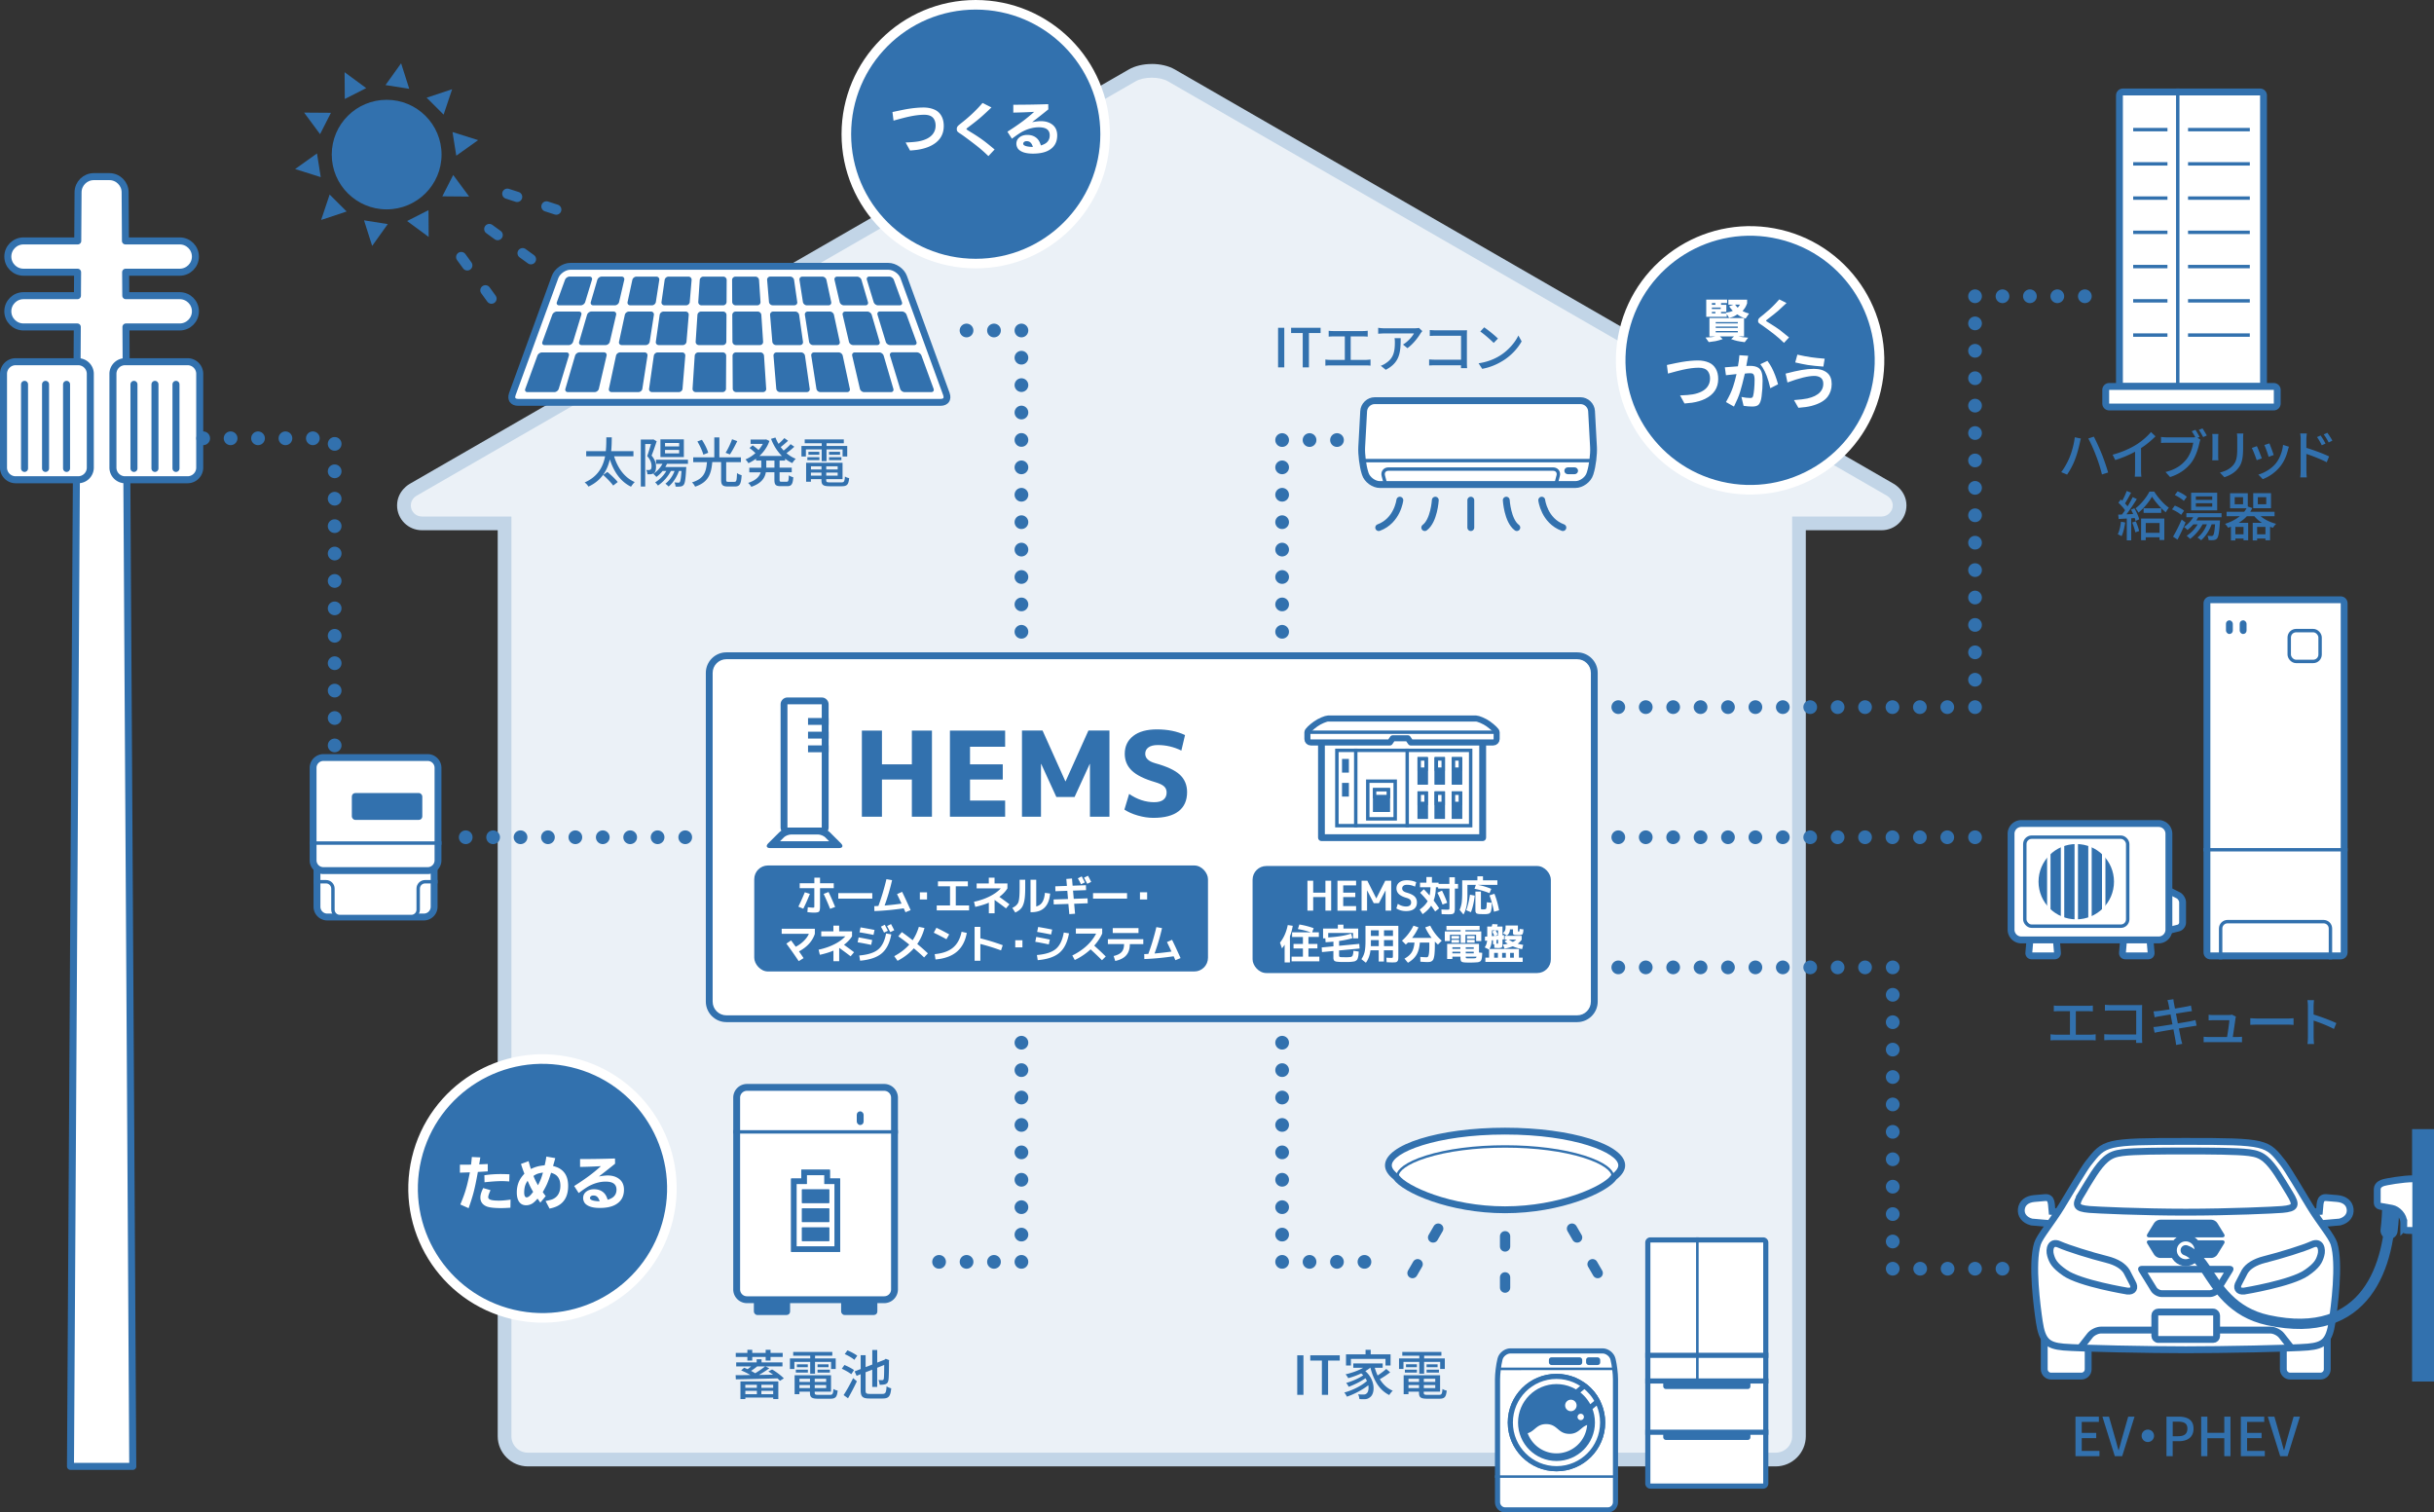 <svg id="Layer_2" data-name="Layer 2" xmlns="http://www.w3.org/2000/svg" viewBox="0 0 634.86 394.5"><rect x="0" y="0" width="634.86" height="394.5" fill="#333333" stroke="none"/><defs><style>.cls-11,.cls-12,.cls-15,.cls-19,.cls-2,.cls-3,.cls-4,.cls-5,.cls-7{stroke:#3271ae}.cls-11,.cls-15,.cls-19,.cls-3,.cls-7{stroke-linejoin:round;stroke-linecap:round}.cls-3{stroke-width:1.34px}.cls-20{fill:#3271ae}.cls-12,.cls-2,.cls-21,.cls-4,.cls-5{stroke-miterlimit:10}.cls-11,.cls-12,.cls-15,.cls-19,.cls-2,.cls-21,.cls-5{fill:none}.cls-2{stroke-width:.89px}.cls-23,.cls-3,.cls-4,.cls-7{fill:#fff}.cls-4,.cls-5{stroke-width:1.79px}.cls-21{stroke-width:5px;stroke:#fff}.cls-7{stroke-width:1.83px}.cls-15{stroke-width:2.68px}.cls-11{stroke-dasharray:0 7.15}.cls-11,.cls-19{stroke-width:3.58px}.cls-12{stroke-width:.67px}.cls-15{stroke-dasharray:2.68 8.05}</style></defs><g id="_テキスト" data-name="テキスト"><path class="cls-7" d="m34.63 382.48-1.78-297.2h14.04c2.24 0 4.08-1.83 4.08-4.08s-1.83-4.08-4.08-4.08H32.81L32.77 71h14.12c2.24 0 4.08-1.83 4.08-4.08s-1.83-4.08-4.08-4.08H32.72l-.08-12.69c-.01-2.24-1.86-4.08-4.1-4.08h-4.08c-2.24 0-4.09 1.83-4.1 4.08l-.08 12.69H6.12c-2.24 0-4.08 1.83-4.08 4.08S3.87 71 6.12 71h14.12l-.04 6.12H6.12c-2.24 0-4.08 1.83-4.08 4.08s1.83 4.08 4.08 4.08h14.04l-1.78 297.2h16.26Z"/><path class="cls-23" d="M4.08 94.34h16.31a3.16 3.16 0 0 1 3.16 3.16v24.46a3.16 3.16 0 0 1-3.16 3.16H4.08a3.16 3.16 0 0 1-3.16-3.16V97.49a3.16 3.16 0 0 1 3.16-3.16Z"/><path class="cls-20" d="M20.39 95.26c1.24 0 2.25 1.01 2.25 2.25v24.46c0 1.24-1.01 2.25-2.25 2.25H4.08c-1.24 0-2.25-1.01-2.25-2.25V97.51c0-1.24 1.01-2.25 2.25-2.25h16.31m0-1.83H4.08A4.09 4.09 0 0 0 0 97.51v24.46a4.09 4.09 0 0 0 4.08 4.08h16.31a4.09 4.09 0 0 0 4.08-4.08V97.51a4.09 4.09 0 0 0-4.08-4.08Z"/><path class="cls-7" d="M6.4 122.18v-21.93m5.48 21.93v-21.93m5.48 21.93v-21.93"/><path class="cls-23" d="M32.62 94.34h16.31a3.16 3.16 0 0 1 3.16 3.16v24.46a3.16 3.16 0 0 1-3.16 3.16H32.62a3.16 3.16 0 0 1-3.16-3.16V97.49a3.16 3.16 0 0 1 3.16-3.16Z"/><path class="cls-20" d="M48.93 95.26c1.24 0 2.25 1.01 2.25 2.25v24.46c0 1.24-1.01 2.25-2.25 2.25H32.62c-1.24 0-2.25-1.01-2.25-2.25V97.51c0-1.24 1.01-2.25 2.25-2.25h16.31m0-1.83H32.62a4.09 4.09 0 0 0-4.08 4.08v24.46a4.09 4.09 0 0 0 4.08 4.08h16.31a4.09 4.09 0 0 0 4.08-4.08V97.51a4.09 4.09 0 0 0-4.08-4.08Z"/><path class="cls-7" d="M34.94 122.18v-21.93m5.48 21.93v-21.93m5.48 21.93v-21.93"/><path d="M137.69 380.69c-3.36 0-6.09-2.72-6.09-6.07V136.51h-21.57c-2.58 0-4.68-2.09-4.68-4.67 0-2.73 2.35-4.06 2.37-4.07L295.31 19.66c1.31-.75 3.17-1.19 5.11-1.19s3.8.43 5.11 1.19l187.52 108.08c.13.08 2.42 1.38 2.42 4.1 0 2.57-2.1 4.67-4.68 4.67h-21.57v238.11c0 3.35-2.73 6.07-6.09 6.07H137.69Z" style="fill:#ebf1f7"/><path d="M300.42 20.26c1.63 0 3.17.35 4.22.95l187.52 108.08h-.02l.09.04c.25.16 1.46.99 1.46 2.51s-1.3 2.88-2.89 2.88h-23.35v239.9c0 2.36-1.93 4.28-4.3 4.28H137.69c-2.37 0-4.3-1.92-4.3-4.28v-239.9h-23.35c-1.59 0-2.89-1.29-2.89-2.88s1.23-2.37 1.47-2.51l.06-.04L296.2 21.21c1.05-.6 2.58-.95 4.22-.95m0-3.57c-2.18 0-4.35.48-6 1.43L106.89 126.19s-3.32 1.77-3.32 5.65c0 3.56 2.9 6.46 6.47 6.46h19.78v236.32c0 4.32 3.54 7.86 7.87 7.86h325.45c4.33 0 7.87-3.54 7.87-7.86V138.3h19.78c3.57 0 6.47-2.89 6.47-6.46 0-3.88-3.32-5.65-3.32-5.65L306.42 18.11c-1.65-.95-3.83-1.43-6-1.43Z" style="fill:#c2d5e7"/><path class="cls-23" d="M189.46 171.05h221.91c2.47 0 4.47 2 4.47 4.47v85.73c0 2.47-2 4.47-4.47 4.47H189.46c-2.47 0-4.47-2-4.47-4.47v-85.73c0-2.47 2-4.47 4.47-4.47Z"/><path class="cls-20" d="M411.37 171.94c1.97 0 3.58 1.6 3.58 3.58v85.73c0 1.97-1.6 3.58-3.58 3.58H189.46c-1.97 0-3.58-1.6-3.58-3.58v-85.73c0-1.97 1.6-3.58 3.58-3.58h221.91m0-1.79H189.46c-2.95 0-5.36 2.41-5.36 5.36v85.73c0 2.95 2.41 5.36 5.36 5.36h221.91c2.95 0 5.36-2.41 5.36-5.36v-85.73c0-2.95-2.41-5.36-5.36-5.36Z"/><ellipse class="cls-20" cx="100.85" cy="40.32" rx="14.32" ry="14.29"/><path class="cls-20" d="m118.03 34.44 6.68 2.11-5.7 4.06-.98-6.17zm-35.35 5.58-5.7 4.07 6.68 2.11-.98-6.18zm28.6-14.54 6.65-2.21-2.22 6.63-4.43-4.42zm-25.3 25.26-2.22 6.63 6.65-2.21-4.43-4.42zm14.57-28.55 4.07-5.69 2.12 6.66-6.19-.97zm-5.6 35.28 2.12 6.67 4.07-5.69-6.19-.98zm-5.02-31.65-.05-6.99 5.63 4.15-5.58 2.84zm16.25 31.83 5.63 4.15-.05-6.99-5.58 2.84zm-22.7-22.66-4.16-5.62 7 .05-2.84 5.57zm31.89 16.22 7 .06-4.16-5.63-2.84 5.57z"/><path class="cls-15" d="m132.33 50.53 12.76 4.14M120.3 67.05l7.89 10.84m-.56-18.15 10.86 7.88"/><path class="cls-23" d="M553.71 23.99h35.79c.49 0 .89.4.89.89V99.9c0 .49-.4.89-.89.89h-35.79c-.49 0-.89-.4-.89-.89V24.88c0-.49.4-.89.89-.89Z"/><path class="cls-20" d="M589.5 24.88V99.9h-35.79V24.88h35.79m0-1.79h-35.79c-.98 0-1.79.8-1.79 1.79V99.9c0 .98.8 1.79 1.79 1.79h35.79c.98 0 1.79-.8 1.79-1.79V24.88c0-.98-.8-1.79-1.79-1.79Z"/><path class="cls-2" d="M570.71 33.81h16.11m-30.42 0h8.94m5.37 8.93h16.11m-30.42 0h8.94m5.37 8.93h16.11m-30.42 0h8.94m5.37 8.93h16.11m-30.42 0h8.94m5.37 8.93h16.11m-30.42 0h8.94m5.37 8.94h16.11m-30.42 0h8.94m5.37 8.93h16.11m-30.42 0h8.94m2.69 14.29v-78.6"/><path class="cls-23" d="M550.13 100.8h42.95c.49 0 .89.4.89.89v3.57c0 .49-.4.89-.89.89h-42.95c-.49 0-.89-.4-.89-.89v-3.57c0-.49.4-.89.89-.89Z"/><path class="cls-20" d="M593.08 101.69v3.57h-42.95v-3.57h42.95m0-1.79h-42.95c-.98 0-1.79.8-1.79 1.79v3.57c0 .98.8 1.79 1.79 1.79h42.95c.98 0 1.79-.8 1.79-1.79v-3.57c0-.98-.8-1.79-1.79-1.79Z"/><path class="cls-23" d="M529.92 249.33c-.22 0-.42-.08-.56-.23s-.2-.36-.18-.58l.31-3.58c.04-.51.54-.97 1.05-.97h4.75c.52 0 1.01.45 1.05.97l.31 3.58c.02.22-.05.43-.18.58s-.34.23-.56.23h-6Z"/><path class="cls-20" d="M535.29 244.86c.06 0 .16.09.16.15l.3 3.42h-5.67l.3-3.42c0-.06.11-.15.16-.15h4.75m0-1.78h-4.75c-.98 0-1.86.8-1.94 1.78l-.31 3.58c-.09.98.65 1.78 1.63 1.78h6c.98 0 1.72-.8 1.63-1.78l-.31-3.58c-.09-.98-.96-1.78-1.94-1.78Z"/><path class="cls-23" d="M554.34 249.33c-.22 0-.42-.08-.56-.23s-.2-.36-.18-.58l.31-3.58c.04-.51.54-.97 1.05-.97h4.75c.52 0 1.01.45 1.05.96l.31 3.58c.02.22-.05.43-.18.58s-.34.23-.56.23h-6Z"/><path class="cls-20" d="M559.71 244.86c.06 0 .16.09.16.15l.3 3.42h-5.67l.3-3.42c0-.06.11-.15.16-.15h4.75m0-1.78h-4.75c-.98 0-1.86.8-1.94 1.78l-.31 3.58c-.09.98.65 1.78 1.63 1.78h6c.98 0 1.72-.8 1.63-1.78l-.31-3.58c-.09-.98-.96-1.78-1.94-1.78Z"/><path class="cls-23" d="M564.35 242.99c-.38 0-.43-.32-.43-.51v-10.71c0-.17.04-.26.06-.28.03.01.12.02.25.09l3.96 1.98c.58.29 1.11 1.14 1.11 1.79v5.36c0 .57-.5 1.21-1.06 1.35l-3.69.92c-.07.02-.13.02-.19.02Z"/><path class="cls-20" d="m564.81 232.86 2.97 1.48c.27.14.61.68.61.99v5.36c0 .16-.22.45-.38.49l-3.2.8v-9.12m-.84-2.26c-.56 0-.95.43-.95 1.16v10.71c0 .84.57 1.41 1.33 1.41.13 0 .27-.02.41-.05l3.69-.92c.95-.24 1.73-1.24 1.73-2.22v-5.36c0-.98-.72-2.15-1.6-2.59l-3.96-1.98c-.23-.11-.45-.17-.65-.17Z"/><path class="cls-23" d="M527.23 214.79h35.8c1.48 0 2.68 1.2 2.68 2.68v25c0 1.48-1.2 2.68-2.68 2.68h-35.8a2.68 2.68 0 0 1-2.68-2.68v-25c0-1.48 1.2-2.68 2.68-2.68Z"/><path class="cls-20" d="M563.03 215.69c.99 0 1.79.8 1.79 1.79v25c0 .99-.8 1.79-1.79 1.79h-35.8c-.99 0-1.79-.8-1.79-1.79v-25c0-.99.8-1.79 1.79-1.79h35.8m0-1.79h-35.8a3.59 3.59 0 0 0-3.58 3.58v25a3.59 3.59 0 0 0 3.58 3.58h35.8a3.59 3.59 0 0 0 3.58-3.58v-25a3.59 3.59 0 0 0-3.58-3.58Z"/><path class="cls-20" d="M541.55 238.91c-4.93 0-8.95-4.01-8.95-8.93s4.01-8.93 8.95-8.93 8.95 4.01 8.95 8.93-4.01 8.93-8.95 8.93Z"/><path class="cls-20" d="M541.55 221.94c4.44 0 8.05 3.6 8.05 8.04s-3.61 8.04-8.05 8.04-8.05-3.6-8.05-8.04 3.61-8.04 8.05-8.04m0-1.79c-5.44 0-9.84 4.4-9.84 9.82s4.41 9.82 9.84 9.82 9.84-4.4 9.84-9.82-4.41-9.82-9.84-9.82Z"/><path d="M534.39 240.69v-21.43m3.58 21.43v-21.43m3.58 21.43v-21.43m3.58 21.43v-21.43m3.58 21.43v-21.43" style="stroke:#fff;stroke-width:.89px;fill:none;stroke-miterlimit:10"/><rect class="cls-2" x="528.13" y="218.36" width="26.84" height="23.22" rx="1.79" ry="1.79"/><rect class="cls-23" x="575.63" y="156.44" width="35.79" height="92.89" rx=".89" ry=".89"/><path class="cls-20" d="M610.53 157.33v91.1h-34v-91.1h34m0-1.78h-34c-.98 0-1.79.8-1.79 1.79v91.1c0 .98.8 1.79 1.79 1.79h34c.98 0 1.79-.8 1.79-1.79v-91.1c0-.98-.8-1.79-1.79-1.79Z"/><path class="cls-2" d="M574.73 221.64h37.58m-33.1 28.58v-8.04c0-.98.8-1.79 1.79-1.79h25.06c.98 0 1.79.8 1.79 1.79v8.04"/><rect class="cls-20" x="584.18" y="161.8" width="1.79" height="3.57" rx=".89" ry=".89"/><rect class="cls-20" x="580.6" y="161.8" width="1.79" height="3.57" rx=".89" ry=".89"/><rect class="cls-2" x="597.1" y="164.48" width="8.05" height="8.04" rx="1.79" ry="1.79"/><path class="cls-23" d="M85.36 210.7h25.19c1.48 0 2.68 1.2 2.68 2.68v23.11c0 1.48-1.2 2.68-2.68 2.68H85.37a2.68 2.68 0 0 1-2.68-2.68v-23.11c0-1.48 1.2-2.68 2.68-2.68Z"/><path class="cls-20" d="M110.55 211.6c.99 0 1.79.8 1.79 1.79v23.11c0 .99-.8 1.79-1.79 1.79H85.36c-.99 0-1.79-.8-1.79-1.79v-23.11c0-.99.8-1.79 1.79-1.79h25.19m0-1.79H85.36a3.59 3.59 0 0 0-3.58 3.58v23.11a3.59 3.59 0 0 0 3.58 3.58h25.19a3.59 3.59 0 0 0 3.58-3.58v-23.11a3.59 3.59 0 0 0-3.58-3.58Z"/><path class="cls-23" d="M84.35 197.59h27.21c1.48 0 2.68 1.2 2.68 2.68v24.12c0 1.48-1.2 2.68-2.68 2.68H84.35a2.68 2.68 0 0 1-2.68-2.68v-24.12c0-1.48 1.2-2.68 2.68-2.68Z"/><path class="cls-20" d="M111.56 198.48c.99 0 1.79.8 1.79 1.79v24.12c0 .99-.8 1.79-1.79 1.79H84.35c-.99 0-1.79-.8-1.79-1.79v-24.12c0-.99.8-1.79 1.79-1.79h27.21m0-1.78H84.35a3.59 3.59 0 0 0-3.58 3.58v24.12a3.59 3.59 0 0 0 3.58 3.58h27.21a3.59 3.59 0 0 0 3.58-3.58v-24.12a3.59 3.59 0 0 0-3.58-3.58Z"/><path class="cls-2" d="M115.14 219.9H80.78"/><rect class="cls-20" x="91.77" y="206.85" width="18.38" height="7" rx=".89" ry=".89"/><path class="cls-23" d="M81.79 229.98h3.26c.98 0 1.79.8 1.79 1.79v5.5c0 .98.8 1.79 1.79 1.79h18.66c.98 0 1.79-.8 1.79-1.79v-5.5c0-.98.8-1.79 1.79-1.79h3.26"/><path class="cls-2" d="M81.79 229.98h3.26c.98 0 1.79.8 1.79 1.79v5.5c0 .98.8 1.79 1.79 1.79h18.66c.98 0 1.79-.8 1.79-1.79v-5.5c0-.98.8-1.79 1.79-1.79h3.26"/><path class="cls-23" d="M344.67 190.8h42.05v27.69h-42.05z"/><path class="cls-20" d="M385.83 191.7v25.9h-40.27v-25.9h40.27m.9-1.79h-42.05c-.49 0-.89.4-.89.89v27.69c0 .49.4.89.89.89h42.05c.49 0 .89-.4.89-.89V190.8c0-.49-.4-.89-.89-.89Z"/><path class="cls-20" d="M383.15 196.16v18.75h-34v-18.75h34m.89-.89h-35.79v20.54h35.79v-20.54Z"/><path d="M367.04 195.27v20.54m-13.42-20.54v20.54" style="stroke-width:.89px;fill:none;stroke-linejoin:round;stroke:#3271ae"/><path class="cls-20" d="M380.46 198.4v5.36h-.9v-5.36h.9m.9-.9h-2.68v7.15h2.68v-7.15Z"/><path class="cls-20" d="M379.12 197.95h1.79v6.25h-1.79z"/><path class="cls-20" d="M380.46 198.4v5.36h-.9v-5.36h.9m.9-.9h-2.68v7.15h2.68v-7.15Z"/><path class="cls-23" d="M379.12 197.95h1.79v2.68h-1.79z"/><path class="cls-20" d="M380.46 198.4v1.78h-.9v-1.78h.9m.9-.9h-2.68v3.57h2.68v-3.57Zm-5.37.9v5.36h-.9v-5.36h.9m.89-.9h-2.68v7.15h2.68v-7.15Z"/><path class="cls-20" d="M374.65 197.95h1.79v6.25h-1.79z"/><path class="cls-20" d="M375.99 198.4v5.36h-.9v-5.36h.9m.89-.9h-2.68v7.15h2.68v-7.15Z"/><path class="cls-23" d="M374.65 197.95h1.79v2.68h-1.79z"/><path class="cls-20" d="M375.99 198.4v1.78h-.9v-1.78h.9m.89-.9h-2.68v3.57h2.68v-3.57Zm-5.36.9v5.36h-.9v-5.36h.9m.89-.9h-2.68v7.15h2.68v-7.15Z"/><path class="cls-20" d="M370.17 197.95h1.79v6.25h-1.79z"/><path class="cls-20" d="M371.52 198.4v5.36h-.9v-5.36h.9m.89-.9h-2.68v7.15h2.68v-7.15Z"/><path class="cls-23" d="M370.17 197.95h1.79v2.68h-1.79z"/><path class="cls-20" d="M371.52 198.4v1.78h-.9v-1.78h.9m.89-.9h-2.68v3.57h2.68v-3.57Zm8.05 9.83v5.36h-.9v-5.36h.9m.9-.9h-2.68v7.15h2.68v-7.15Z"/><path class="cls-20" d="M379.12 206.88h1.79v6.25h-1.79z"/><path class="cls-20" d="M380.46 207.33v5.36h-.9v-5.36h.9m.9-.9h-2.68v7.15h2.68v-7.15Z"/><path class="cls-23" d="M379.12 206.88h1.79v2.68h-1.79z"/><path class="cls-20" d="M380.46 207.33v1.78h-.9v-1.78h.9m.9-.9h-2.68V210h2.68v-3.57Zm-5.37.9v5.36h-.9v-5.36h.9m.89-.9h-2.68v7.15h2.68v-7.15Z"/><path class="cls-20" d="M374.65 206.88h1.79v6.25h-1.79z"/><path class="cls-20" d="M375.99 207.33v5.36h-.9v-5.36h.9m.89-.9h-2.68v7.15h2.68v-7.15Z"/><path class="cls-23" d="M374.65 206.88h1.79v2.68h-1.79z"/><path class="cls-20" d="M375.99 207.33v1.78h-.9v-1.78h.9m.89-.9h-2.68V210h2.68v-3.57Zm-5.36.9v5.36h-.9v-5.36h.9m.89-.9h-2.68v7.15h2.68v-7.15Z"/><path class="cls-20" d="M370.17 206.88h1.79v6.25h-1.79z"/><path class="cls-20" d="M371.52 207.33v5.36h-.9v-5.36h.9m.89-.9h-2.68v7.15h2.68v-7.15Z"/><path class="cls-23" d="M370.17 206.88h1.79v2.68h-1.79z"/><path class="cls-20" d="M371.52 207.33v1.78h-.9v-1.78h.9m.89-.9h-2.68V210h2.68v-3.57Zm-13.87-.44h3.58v5.36h-3.58z"/><path class="cls-20" d="M361.67 206.43v4.46h-2.69v-4.46h2.69m.9-.89h-4.47v6.25h4.47v-6.25Z"/><path class="cls-23" d="M358.54 205.99h3.58v1.79h-3.58z"/><path class="cls-20" d="M361.67 206.43v.89h-2.69v-.89h2.69m.9-.89h-4.47v2.68h4.47v-2.68Zm-12.53-7.59h1.79v3.57h-1.79zm0 6.25h1.79v3.57h-1.79z"/><path class="cls-20" d="M363.46 204.2v8.93h-6.26v-8.93h6.26m.9-.89h-8.05v10.72h8.05v-10.72Z"/><path d="M388.26 188.85c-1.11-.8-2.75-1.44-3.24-1.44h-38.64c-.49 0-2.14.64-3.24 1.44-1.11.8-2.13 1.74-2.13 2.13v1.79c0 .49.4.89.89.89h20.62l.75-1.09h3.94l.75 1.09h21.52c.49 0 .89-.4.89-.89v-1.79c0-.39-1.02-1.33-2.13-2.13Z" style="stroke-width:1.58px;fill:#fff;stroke-linecap:round;stroke-linejoin:round;stroke:#3271ae"/><path style="stroke-width:.89px;fill:none;stroke-linecap:round;stroke-linejoin:round;stroke:#3271ae" d="M390.39 190.98h-49.38"/><path class="cls-23" d="M392.57 315.55c-14.77 0-26.31-5.5-28.35-8.45a.813.813 0 0 0-.18-.19c-1.25-.98-1.89-1.97-1.89-2.94 0-4.22 12.49-8.93 30.42-8.93s30.42 4.71 30.42 8.93c0 .96-.64 1.95-1.89 2.94-.07.06-.13.12-.18.19-2.04 2.95-13.58 8.45-28.35 8.45Z"/><path class="cls-20" d="M392.57 295.92c18.03 0 29.53 4.76 29.53 8.04 0 .84-.84 1.68-1.55 2.23-.14.11-.26.24-.37.39-1.9 2.74-13.36 8.07-27.62 8.07s-25.72-5.33-27.62-8.07c-.1-.15-.22-.28-.37-.39-.71-.55-1.55-1.39-1.55-2.23 0-3.28 11.5-8.04 29.53-8.04m.02-1.78c-17.3 0-31.32 4.4-31.32 9.82 0 1.29.8 2.51 2.23 3.64 2.4 3.47 14.5 8.84 29.09 8.84s26.69-5.37 29.09-8.84c1.43-1.13 2.23-2.35 2.23-3.64 0-5.43-14.02-9.82-31.32-9.82Z"/><path d="M364.56 306.52c.07-1.18 2.05-3.13 7.47-4.83 5.46-1.71 12.76-2.66 20.55-2.66s15.08.94 20.55 2.66c5.41 1.7 7.4 3.65 7.47 4.83" style="stroke-width:.63px;fill:none;stroke-linecap:round;stroke-linejoin:round;stroke:#3271ae"/><path class="cls-15" d="M392.57 335.85v-13.4m24.16 9.61-6.71-11.6m-17.45 15.39v-13.4m24.16 9.61-6.71-11.6m-41.6 11.6 6.71-11.6"/><path class="cls-23" d="M359.91 126.39c-1.58 0-3.32-1.28-3.79-2.79l-.1-.32c-.55-1.77-.94-4.82-.84-6.67l.51-9.38c.08-1.48 1.4-2.73 2.88-2.73h53.69c1.48 0 2.8 1.25 2.88 2.73l.51 9.38c.1 1.85-.28 4.9-.84 6.67l-.1.32c-.47 1.51-2.21 2.79-3.79 2.79h-51.01Z"/><path class="cls-20" d="M412.26 105.4c1.02 0 1.93.86 1.98 1.88l.51 9.38c.1 1.76-.27 4.67-.8 6.35l-.1.32c-.35 1.13-1.75 2.16-2.94 2.16H359.9c-1.18 0-2.58-1.03-2.94-2.16l-.1-.32c-.53-1.68-.89-4.59-.8-6.35l.51-9.38c.06-1.02.96-1.88 1.98-1.88h53.69m.02-1.79h-53.69c-1.97 0-3.66 1.61-3.77 3.57l-.51 9.38c-.11 1.96.29 5.11.87 6.98l.1.32c.59 1.88 2.68 3.41 4.64 3.41h51.01c1.97 0 4.06-1.54 4.64-3.41l.1-.32c.59-1.88.98-5.02.87-6.98l-.51-9.38c-.11-1.96-1.8-3.57-3.77-3.57Z"/><path class="cls-2" d="M415.84 120.14H355m6.32 5.87-.51-1.93c-.25-.95.35-1.73 1.33-1.73h42.95c.98 0 1.58.78 1.33 1.73l-.51 1.93"/><path class="cls-20" d="M411.6 122.79c0 .49-.4.89-.89.89h-1.79c-.49 0-.89-.4-.89-.89s.4-.89.89-.89h1.79c.49 0 .89.4.89.89Z"/><path d="M365.12 130.46s-.62 5.34-5.51 7.15m14.76-7.15s-.31 5.34-2.75 7.15m12.01-7.15v7.15m9.25-7.15s.31 5.34 2.75 7.15m6.5-7.15s.62 5.34 5.51 7.15" style="stroke-width:1.79px;fill:none;stroke-linecap:round;stroke-linejoin:round;stroke:#3271ae"/><path class="cls-20" d="M237.84 203.33h-7.8v9.7h-5.24v-22.47h5.24v8.8h7.8v-8.8h5.24v22.47h-5.24v-9.7Zm15.17-8.56v4.59h8.54v3.97h-8.54v5.48h9.16v4.22h-14.4v-22.47h14.4v4.22h-9.16Zm31.28 4.49h-.06l-3.95 8.62h-4.75l-3.95-8.62h-.06v13.76h-4.96v-22.47h5.37l5.95 13.24h.06l5.95-13.24h5.49v22.47h-5.09v-13.76Zm23.86-3.48c-1.95-.96-4.01-1.45-6.17-1.45-1.07 0-1.88.21-2.44.62-.56.41-.83.96-.83 1.66 0 1.15.86 1.97 2.59 2.46 3.06.84 5.22 1.85 6.46 3.02 1.24 1.17 1.87 2.68 1.87 4.52 0 2.18-.74 3.84-2.22 4.99-1.48 1.15-3.67 1.72-6.57 1.72-1.3 0-2.64-.2-4.04-.6-1.4-.4-2.57-.92-3.52-1.55l1.23-4.09c2.1 1.44 4.28 2.16 6.54 2.16 1.07 0 1.88-.22 2.42-.66.54-.44.82-1.06.82-1.86 0-.66-.22-1.19-.66-1.6-.44-.41-1.22-.78-2.33-1.11-2.82-.82-4.84-1.82-6.08-3-1.23-1.18-1.85-2.64-1.85-4.39 0-1.95.73-3.5 2.2-4.65 1.47-1.15 3.53-1.72 6.18-1.72 2.82 0 5.26.49 7.34 1.48l-.96 4.06Z"/><path class="cls-23" d="m201.29 220.32 2.57-2.57c.53-.52 1.68-1 2.42-1h7.16c.74 0 1.9.48 2.42 1l2.57 2.57h-17.15Z"/><path class="cls-20" d="M213.44 217.65c.51 0 1.43.38 1.79.74l1.04 1.04h-12.83l1.04-1.04c.36-.36 1.28-.74 1.79-.74h7.16m.01-1.79h-7.16c-.98 0-2.36.57-3.05 1.26l-2.84 2.83c-.7.69-.46 1.26.52 1.26h17.9c.98 0 1.22-.57.52-1.26l-2.84-2.83c-.7-.69-2.07-1.26-3.05-1.26Z"/><path class="cls-23" d="M205.39 182.81h8.95c.49 0 .89.4.89.89v32.15c0 .49-.4.89-.89.89h-8.95c-.49 0-.89-.4-.89-.89V183.7c0-.49.4-.89.89-.89Z"/><path class="cls-20" d="M214.34 183.71v32.15h-8.95v-32.15h8.95m0-1.79h-8.95c-.98 0-1.79.8-1.79 1.79v32.15c0 .98.8 1.79 1.79 1.79h8.95c.98 0 1.79-.8 1.79-1.79v-32.15c0-.98-.8-1.79-1.79-1.79Z"/><path class="cls-20" d="M210.76 187.28h5.37v1.79h-5.37zm0 3.57h5.37v1.79h-5.37zm0 3.57h5.37v1.79h-5.37z"/><path style="stroke-width:5.72px;fill:none;stroke-miterlimit:10;stroke:#3271ae" d="M632 360.35v-65.84"/><path class="cls-4" d="M537.38 316.15c.21 2.31-1.24 3.13-3.2 2.96l-4.28-.37c-1.9-.51-2.86-1.84-2.67-3.39.19-1.55 1.4-2.56 3.36-2.74l2.81-.24c1.96-.17 1.61 1.92 1.82 3.61l2.16.18Z"/><path class="cls-23" d="M595.56 348.92v8.22c0 .98.8 1.79 1.79 1.79h7.88c.98 0 1.79-.8 1.79-1.79v-8.22"/><path class="cls-5" d="M595.56 348.92v8.22c0 .98.8 1.79 1.79 1.79h7.88c.98 0 1.79-.8 1.79-1.79v-8.22"/><path class="cls-23" d="M533.2 348.92v8.22c0 .98.8 1.79 1.79 1.79h7.88c.98 0 1.79-.8 1.79-1.79v-8.22"/><path class="cls-5" d="M533.2 348.92v8.22c0 .98.8 1.79 1.79 1.79h7.88c.98 0 1.79-.8 1.79-1.79v-8.22"/><path class="cls-4" d="M602.83 316.15c-.21 2.31 1.24 3.13 3.2 2.96l4.28-.37c1.9-.51 2.86-1.84 2.67-3.39-.19-1.55-1.4-2.56-3.36-2.74l-2.81-.24c-1.96-.17-1.61 1.92-1.82 3.61l-2.16.18Z"/><path class="cls-4" d="M531.43 324.39c.58-1.88 3.75-5.58 6.29-9.75 2.12-3.49 5.74-9.66 6.95-11.21 4.3-5.47 4.2-5.72 25.43-5.72s21.13.25 25.43 5.72c1.21 1.54 4.83 7.72 6.95 11.21 2.54 4.18 5.71 7.87 6.29 9.75 1.61 5.21.08 16.58-.49 20.41-.74 4.93-2.1 6.18-6.28 6.55-4.18.37-22.49.71-31.9.71s-27.71-.35-31.9-.71c-4.18-.37-5.55-1.62-6.28-6.55-.57-3.83-2.11-15.2-.49-20.41Z"/><path class="cls-20" d="m580.04 331.96-2.4 3.89c-.19.31-.84.67-1.2.67h-12.68c-.36 0-1.01-.36-1.2-.67l-2.4-3.89h19.87m1.43-1.79h-22.7c-.98 0-1.37.68-.85 1.52l3.14 5.09c.52.84 1.74 1.52 2.73 1.52h12.68c.98 0 2.21-.69 2.73-1.52l3.14-5.09c.52-.84.13-1.52-.85-1.52Zm-1.83-6.66c.56 0 .78.39.48.86l-1.78 2.89c-.29.48-.99.86-1.55.86h-13.36c-.56 0-1.25-.39-1.55-.86l-1.78-2.89c-.29-.48-.08-.86.48-.86h19.05Z"/><path class="cls-5" d="M601.62 331.98c2.73-1.9 3.28-3.01 3.74-4.59.46-1.59-.07-3.8-2.29-2.8-2.22 1.01-8.14 2.85-12.43 3.93-2.53.64-4.3 1.75-5.14 3.15l-1.48 2.86c-.84 1.4-.24 2.4 1.33 2.22 0 0 12.3-2.01 16.27-4.77Zm-63.04 0c-2.73-1.9-3.28-3.01-3.74-4.59-.46-1.59.07-3.8 2.29-2.8s8.14 2.85 12.43 3.93c2.53.64 4.3 1.75 5.14 3.15l1.48 2.86c.84 1.4.24 2.4-1.33 2.22 0 0-12.3-2.01-16.27-4.77Zm4.41-20.72c2.21-3.59 4.13-7.09 6.3-8.91 1.26-1.06 2.43-1.47 4.29-1.71 3.14-.4 10-.43 16.52-.43s13.38.03 16.52.43c1.85.24 3.02.64 4.29 1.71 2.16 1.83 4.09 5.32 6.3 8.91 1.92 3.12 1.64 3.89-1.95 4.2-1.8.16-13.49.71-25.15.71s-23.36-.56-25.15-.71c-3.59-.31-3.87-1.08-1.95-4.2Z"/><path class="cls-20" d="M579.63 322.74c.56 0 .78-.39.48-.86l-1.78-2.89c-.29-.48-.99-.86-1.55-.86h-13.36c-.56 0-1.25.39-1.55.86l-1.78 2.89c-.29.48-.08.86.48.86h19.05Z"/><path class="cls-5" d="m597.56 351.49-2.48-3.16c-.61-.77-1.91-1.41-2.89-1.41h-44.17c-.98 0-2.28.63-2.89 1.41l-2.48 3.16"/><rect class="cls-23" x="562.04" y="342.22" width="16.12" height="7.15" rx=".89" ry=".89"/><rect class="cls-5" x="562.04" y="342.22" width="16.12" height="7.15" rx=".89" ry=".89"/><path class="cls-4" d="M566.88 326.11c0 1.78 1.44 3.22 3.22 3.22s3.22-1.44 3.22-3.22-1.44-3.22-3.22-3.22-3.22 1.44-3.22 3.22Z"/><path d="M570.1 326.11c2.35.82 4.23 3.42 5.15 4.81 3.2 4.89 7 11.4 16.32 13.42 25.61 5.56 32.01-14.21 32.01-30.63" style="stroke-width:2.68px;fill:none;stroke-linecap:round;stroke-linejoin:round;stroke:#3271ae"/><path d="M623.14 320.96c.31-2.42.44-4.87.44-7.24" style="stroke-width:4.47px;fill:none;stroke-linecap:round;stroke-linejoin:round;stroke:#3271ae"/><path class="cls-4" d="M626.98 320.2c0 .38.32.71.7.72l1.73.04c.39 0 .7-.3.7-.68v-12.19c0-.38-.25-.63-.7-.63-2.56 0-7.33.79-8.09 1.13-.76.34-1.27.81-1.27 1.7v3.5c0 .38.32.75.7.82l3.11.55c1.47.26 3.11 1.91 3.11 3.68v1.37Z"/><path class="cls-23" d="M135.15 104.95c-.65 0-1.16-.22-1.43-.61s-.3-.94-.08-1.55l11.15-30.56c.55-1.5 2.36-2.77 3.96-2.77h83.01c1.6 0 3.41 1.27 3.96 2.77l11.15 30.56c.22.61.2 1.16-.08 1.55-.27.39-.78.61-1.43.61h-110.2Z"/><path class="cls-20" d="M231.75 70.36c1.22 0 2.7 1.04 3.12 2.18l11.15 30.56c.11.31.13.6.03.73-.1.14-.37.22-.7.22h-110.2c-.34 0-.6-.09-.7-.22-.1-.14-.09-.42.03-.73l11.15-30.56c.42-1.14 1.9-2.18 3.12-2.18h83.01m-.01-1.79h-83.01c-1.97 0-4.13 1.51-4.8 3.36l-11.15 30.56c-.67 1.85.38 3.36 2.35 3.36h110.2c1.97 0 3.02-1.51 2.35-3.36l-11.15-30.56c-.67-1.85-2.83-3.36-4.8-3.36Z"/><path class="cls-20" d="M171.07 78.76c-.08.49-.54.88-1.03.88h-5.64c-.49 0-.81-.39-.71-.87l1.24-5.75c.1-.48.59-.87 1.08-.87h5.19c.49 0 .83.4.76.88l-.89 5.73Zm8.85-.01c-.04.49-.48.89-.97.89h-5.64c-.49 0-.84-.4-.77-.88l.82-5.73c.07-.49.53-.88 1.02-.88h5.19c.49 0 .86.4.82.89l-.48 5.71Zm9.59 0a.9.9 0 0 1-.9.89h-5.64c-.49 0-.87-.4-.84-.89l.38-5.71c.03-.49.46-.89.95-.89h5.19c.49 0 .89.4.89.89l-.03 5.71Zm8.85 0c.03.49-.34.89-.84.89h-5.64a.9.9 0 0 1-.9-.89l-.03-5.71c0-.49.4-.89.89-.89h5.19c.49 0 .92.4.95.89l.38 5.71Zm9.59 0c.07.49-.28.88-.77.88h-5.64c-.49 0-.93-.4-.97-.89l-.48-5.71c-.04-.49.33-.89.82-.89h5.19c.49 0 .95.4 1.02.88l.82 5.73Zm8.85.02c.1.48-.21.87-.71.87h-5.64c-.49 0-.96-.4-1.03-.88l-.89-5.73c-.08-.49.26-.88.76-.88h5.19c.49 0 .98.39 1.08.87l1.24 5.75Zm-47.34 10.36c-.08.49-.54.88-1.03.88h-6.26c-.49 0-.81-.39-.71-.87l1.51-7.01c.1-.48.59-.87 1.08-.87h5.74c.49 0 .83.4.76.88l-1.09 6.99Zm9.6-.01c-.04.49-.48.89-.97.89h-6.26c-.49 0-.84-.4-.77-.88l1-6.99c.07-.49.53-.88 1.02-.88h5.74c.49 0 .86.4.82.89l-.58 6.97Zm-11.51 12.27c-.08.49-.54.88-1.03.88h-6.99c-.49 0-.81-.39-.71-.87l1.85-8.62c.1-.48.59-.87 1.08-.87h6.37c.49 0 .83.4.76.88l-1.34 8.6Zm10.48-.01c-.04.49-.48.89-.97.89h-6.99c-.49 0-.84-.4-.77-.88l1.23-8.59c.07-.49.53-.88 1.02-.88h6.37c.49 0 .86.4.82.89l-.72 8.58Zm-25.4-22.6c-.14.47-.66.86-1.15.86h-5.64c-.49 0-.76-.38-.59-.84l2.12-5.82c.17-.46.71-.84 1.2-.84h5.19c.49 0 .78.38.63.86l-1.76 5.79Zm8.85-.01c-.11.48-.61.87-1.1.87h-5.64c-.49 0-.78-.39-.64-.86l1.69-5.78c.14-.47.65-.86 1.15-.86h5.19c.49 0 .8.39.69.87l-1.34 5.75Zm-12.01 10.39c-.14.47-.66.86-1.15.86h-6.26c-.49 0-.76-.38-.59-.84l2.58-7.08c.17-.46.71-.84 1.2-.84h5.74c.49 0 .78.38.63.86l-2.15 7.05Zm9.59-.02c-.11.48-.61.87-1.1.87h-6.26c-.49 0-.78-.39-.64-.86l2.06-7.04c.14-.47.65-.86 1.15-.86h5.74c.49 0 .8.39.69.87l-1.64 7.01Zm-13.33 12.28c-.14.47-.66.86-1.15.86h-6.99c-.49 0-.76-.38-.59-.84l3.17-8.68c.17-.46.71-.84 1.2-.84h6.37c.49 0 .78.38.63.86l-2.64 8.65Zm10.47-.02c-.11.48-.61.87-1.1.87h-6.99c-.49 0-.78-.39-.64-.86l2.53-8.65c.14-.47.65-.86 1.15-.86h6.37c.49 0 .8.39.69.87l-2.01 8.62Zm33.25-12.28a.9.9 0 0 1-.9.89h-6.26c-.49 0-.87-.4-.84-.89l.46-6.97c.03-.49.46-.89.95-.89h5.74c.49 0 .89.4.89.89l-.04 6.97Zm-.08 12.26a.9.9 0 0 1-.9.89h-6.99c-.49 0-.87-.4-.84-.89l.56-8.58c.03-.49.46-.89.95-.89h6.37c.49 0 .89.4.89.89l-.05 8.58Zm9.67-12.26c.03.49-.34.89-.84.89h-6.26a.9.9 0 0 1-.9-.89l-.04-6.97c0-.49.4-.89.89-.89h5.74c.49 0 .92.4.95.89l.46 6.97Zm.81 12.26c.03.49-.34.89-.84.89h-6.99a.9.9 0 0 1-.9-.89l-.05-8.58c0-.49.4-.89.89-.89h6.37c.49 0 .92.4.95.89l.56 8.58Zm9.59-12.25c.07.49-.28.88-.77.88h-6.26c-.49 0-.93-.4-.97-.89l-.58-6.97c-.04-.49.33-.89.82-.89h5.74c.49 0 .95.4 1.02.88l1 6.99Zm1.76 12.26c.07.49-.28.88-.77.88h-6.99c-.49 0-.93-.4-.97-.89l-.72-8.58c-.04-.49.33-.89.82-.89h6.37c.49 0 .95.4 1.02.88l1.23 8.59Zm7.83-12.25c.1.48-.21.87-.71.87h-6.26c-.49 0-.96-.4-1.03-.88l-1.09-6.99c-.08-.49.26-.88.76-.88h5.74c.49 0 .98.39 1.08.87l1.51 7.01Zm2.64 12.26c.1.48-.21.87-.71.87h-6.99c-.49 0-.96-.4-1.03-.88l-1.34-8.6c-.08-.49.26-.88.76-.88h6.37c.49 0 .98.39 1.08.87l1.85 8.62Zm4.72-22.62c.14.47-.15.86-.64.86h-5.64c-.49 0-.99-.39-1.1-.87l-1.34-5.75c-.11-.48.2-.87.69-.87h5.19c.49 0 1.01.39 1.15.86l1.69 5.78Zm8.86.02c.17.46-.1.84-.59.84h-5.64c-.49 0-1.01-.38-1.15-.86l-1.76-5.79c-.14-.47.14-.86.63-.86h5.19c.49 0 1.03.38 1.2.84l2.12 5.82Zm-5.82 10.35c.14.47-.15.86-.64.86h-6.26c-.49 0-.99-.39-1.1-.87l-1.64-7.01c-.11-.48.2-.87.69-.87h5.74c.49 0 1.01.39 1.15.86l2.06 7.04Zm3.59 12.27c.14.47-.15.86-.64.86h-6.99c-.49 0-.99-.39-1.1-.87l-2.01-8.62c-.11-.48.2-.87.69-.87h6.37c.49 0 1.01.39 1.15.86l2.53 8.65Zm6.01-12.25c.17.46-.1.84-.59.84h-6.26c-.49 0-1.01-.38-1.15-.86l-2.15-7.05c-.14-.47.14-.86.63-.86h5.74c.49 0 1.03.38 1.2.84l2.58 7.08Zm4.48 12.26c.17.46-.1.84-.59.84h-6.99c-.49 0-1.01-.38-1.15-.86l-2.64-8.65c-.14-.47.14-.86.63-.86h6.37c.49 0 1.03.38 1.2.84l3.17 8.68Z"/><path class="cls-19" d="M334.42 271.97h0"/><path class="cls-11" d="M334.42 279.12v46.44"/><path class="cls-19" d="M334.42 329.13h0"/><path class="cls-11" d="M341.57 329.13h10.74"/><path class="cls-19" d="M355.89 329.13h0m-89.47-57.16h0"/><path class="cls-11" d="M266.42 279.12v46.44"/><path class="cls-19" d="M266.42 329.13h0"/><path class="cls-11" d="M259.26 329.13h-10.74"/><path class="cls-19" d="M244.94 329.13h0M422.1 218.38h0"/><path class="cls-11" d="M429.26 218.38h82.32"/><path class="cls-19" d="M515.15 218.38h0m-393.68 0h0"/><path class="cls-11" d="M128.62 218.38h46.53"/><path class="cls-19" d="M178.73 218.38h0m155.69-53.59h0"/><path class="cls-11" d="M334.42 157.65v-39.3"/><path class="cls-19" d="M334.42 114.78h0"/><path class="cls-11" d="M341.57 114.78h3.58"/><path class="cls-19" d="M348.73 114.78h0m-82.31 50.01h0"/><path class="cls-11" d="M266.42 157.65V89.77"/><path class="cls-19" d="M266.42 86.2h0"/><path class="cls-11" d="M259.26 86.2h-3.58"/><path class="cls-19" d="M252.1 86.2h0m170 98.24h0"/><path class="cls-11" d="M429.26 184.44h82.32"/><path class="cls-19" d="M515.15 184.44h0"/><path class="cls-11" d="M515.15 177.3V80.84"/><path class="cls-19" d="M515.15 77.27h0"/><path class="cls-11" d="M522.31 77.27h17.9"/><path class="cls-19" d="M543.79 77.27h0M422.1 252.32h0"/><path class="cls-11" d="M429.26 252.32h60.84"/><path class="cls-19" d="M493.68 252.32h0"/><path class="cls-11" d="M493.68 259.47v67.88"/><path class="cls-19" d="M493.68 330.92h0"/><path class="cls-11" d="M500.84 330.92h17.89"/><path class="cls-19" d="M522.31 330.92h0"/><rect class="cls-20" x="326.71" y="225.88" width="77.8" height="27.92" rx="3.58" ry="3.58"/><path class="cls-23" d="M345.71 233.98h-3.19v3.55h-1.5v-7.82h1.5v3.13h3.19v-3.13h1.5v7.82h-1.5v-3.55Zm4.64-3.06v1.92h3.15v1.15h-3.15v2.34h3.36v1.21h-4.86v-7.82h4.86v1.21h-3.36Zm11.05 1.33h-.02l-1.72 3.32h-1.35l-1.72-3.32h-.02v5.28h-1.43v-7.82h1.5l2.33 4.61h.02l2.33-4.61h1.55v7.82h-1.47v-5.28Zm7.66-.99c-.65-.32-1.35-.48-2.09-.48-.4 0-.71.09-.92.26-.21.17-.32.4-.32.69 0 .51.37.86 1.11 1.07 1 .28 1.71.62 2.12 1.02.41.4.62.92.62 1.55 0 .74-.24 1.3-.73 1.69-.49.39-1.19.58-2.12.58s-1.78-.23-2.52-.7l.38-1.2c.69.46 1.41.7 2.18.7.42 0 .74-.09.96-.27.22-.18.33-.44.33-.78 0-.31-.09-.55-.26-.73-.18-.18-.49-.34-.95-.47-.92-.26-1.58-.6-1.99-1s-.62-.89-.62-1.47c0-.64.24-1.16.71-1.54.48-.39 1.14-.58 2-.58s1.7.17 2.44.5l-.31 1.16Zm1.35 1.61.96-.93c.59.6 1.09 1.14 1.5 1.63.14-.59.21-1.31.24-2.14h-2.73v-1.21h1.67v-1.47h1.44v1.47h1.73v.33h2.82v-1.73h1.43v1.73h.83v1.22h-.83v4.96c0 .29 0 .52-.02.69s-.04.33-.09.47c-.05.15-.11.25-.17.32-.06.06-.17.12-.32.17-.15.05-.31.07-.48.08-.17.01-.41.02-.71.02s-.86-.02-1.66-.05l-.06-1.21c.7.04 1.2.05 1.48.05s.47-.02.53-.07c.06-.05.09-.19.09-.43v-5h-2.95v-.34h-.59c-.04 1.37-.24 2.52-.58 3.45.42.56.9 1.23 1.44 2.03l-1.05.83c-.32-.49-.67-.99-1.05-1.51-.5.79-1.24 1.52-2.22 2.21l-.77-1.19c.97-.7 1.67-1.44 2.08-2.21-.57-.71-1.21-1.43-1.93-2.15Zm4.49-.03 1.22-.54c.52 1.06.98 2.12 1.36 3.18l-1.23.45c-.39-1.09-.84-2.13-1.35-3.1Zm10.05-2.04h-2.2v2.68c0 1.14-.08 2.11-.25 2.91s-.43 1.51-.79 2.14l-1-1.21c.26-.58.44-1.2.54-1.85.09-.65.14-1.66.14-3.03v-2.82h3.96v-1.06h1.46v1.06h3.75v1.18h-5.13c1.15.2 2.33.55 3.54 1.04l-.46 1.12c-1.12-.46-2.43-.84-3.91-1.14l.35-1.02Zm-2.51 6.61c.39-1.04.72-2.39.97-4.05l1.25.25c-.22 1.76-.55 3.2-1 4.32l-1.21-.51Zm3.83-4.88v4.29c0 .19.03.29.08.33s.24.05.56.05c.42 0 .66-.08.74-.24.08-.16.12-.7.15-1.62l1.31.14c-.01.41-.03.72-.04.95-.01.23-.03.46-.07.7-.04.24-.07.42-.1.54s-.1.23-.19.35c-.09.12-.18.2-.26.24-.08.04-.21.08-.39.11-.18.04-.36.06-.52.06h-.69c-.34 0-.61 0-.81-.01-.19 0-.38-.03-.55-.06s-.29-.08-.36-.12-.13-.12-.19-.24a.878.878 0 0 1-.1-.35c0-.12-.01-.29-.01-.51v-4.6h1.43Zm2.23 1.01 1.29-.42c.52 1.3.92 2.74 1.22 4.31l-1.33.38c-.29-1.55-.68-2.97-1.18-4.27Zm-52.05 10.67v6.83h-1.38v-4.64c-.23.38-.46.7-.69.96l-.52-1.49c.97-1.21 1.65-2.74 2.03-4.59l1.3.2c-.17 1.01-.42 1.92-.74 2.72Zm4.83 5.32h2.85v1.22h-7.24v-1.22h2.95v-2.14h-2.45v-1.18h2.45v-1.82h-2.82v-1.21h4.87c-1.03-.36-2.15-.65-3.36-.85l.38-1.19c1.23.19 2.47.51 3.73.96l-.39 1.07H344v1.21h-2.72v1.82h2.34v1.18h-2.34v2.14Zm11.69-1.55 1.43.22c-.03.37-.05.66-.07.87-.02.21-.06.42-.12.65-.06.23-.12.39-.17.49-.05.1-.15.21-.31.32-.16.11-.3.19-.44.22s-.35.07-.65.1c-.3.04-.59.06-.86.06h-2.06c-.23 0-.45-.02-.68-.04s-.4-.04-.51-.06c-.11-.02-.23-.06-.34-.12a.654.654 0 0 1-.23-.18.879.879 0 0 1-.11-.27c-.04-.12-.06-.24-.06-.36v-1.83l-2.98.28-.07-1.21 3.06-.29v-1.22c-.73.07-1.41.12-2.05.15l-.06-1h-.59v-2.56h3.85v-1.02h1.46v1.02h3.85v2.56h-1.34v-1.41h-6.48v1.16c2.56-.16 4.55-.5 5.96-1l.36 1.18c-.87.29-2.03.54-3.49.75v1.25l5.27-.5.08 1.21-5.35.51v1.2c0 .28.07.44.2.49.13.05.58.07 1.36.07h.68a6.501 6.501 0 0 0 .87-.08c.06-.01.14-.06.24-.13.1-.08.16-.14.18-.19.01-.05.04-.15.09-.31s.07-.3.08-.41c.01-.11.03-.3.05-.56Zm3.21-6.49h8.55v7.79c0 .44-.01.75-.04.96s-.1.37-.23.51-.29.22-.48.24c-.19.03-.49.04-.9.04-.18 0-.64-.02-1.4-.05l-.08-1.18c.7.04 1.11.05 1.22.05.24 0 .38-.02.42-.07.05-.05.07-.19.07-.42v-1.49h-2.34v2.92h-1.36v-2.92h-2.15c-.15 1.26-.55 2.34-1.2 3.24l-1.17-.93c.41-.6.69-1.23.84-1.88.15-.65.23-1.6.23-2.83v-3.97Zm3.44 3.72h-2.05v.86c0 .33 0 .57-.01.72h2.06v-1.58Zm0-1.09v-1.46h-2.05v1.46h2.05Zm1.37 0h2.34v-1.46h-2.34v1.46Zm0 1.09v1.58h2.34v-1.58h-2.34Zm9.49 5.63-.03-1.25c.74.06 1.28.09 1.62.09.19 0 .33-.06.42-.19s.17-.4.23-.84c.06-.43.09-1.08.09-1.93v-.86h-2.47c-.11 1.34-.41 2.4-.89 3.2s-1.22 1.48-2.22 2.06l-.9-1.09c.84-.44 1.46-.98 1.86-1.61s.65-1.48.75-2.56h-1.71c-.18.17-.36.34-.56.51l-.99-1.01c1.24-1.09 2.24-2.39 3-3.92l1.3.45c-.43.96-.99 1.88-1.67 2.75h5.11c-.69-.87-1.25-1.79-1.67-2.75l1.3-.45a12.69 12.69 0 0 0 3 3.92l-.99 1.01c-.24-.21-.5-.47-.81-.78v.48c0 .77 0 1.41-.03 1.91s-.06.95-.12 1.32-.14.67-.22.87c-.08.2-.21.36-.37.48s-.33.19-.51.23c-.18.03-.41.05-.71.05-.42 0-1.02-.03-1.79-.09Zm11.75-7.9h4.13v2.52h-1.34v-1.64h-2.79v2.11h-1.25v-2.11h-2.79v1.64h-1.34v-2.52h4.13v-.34h-3.7v-1.1h8.65v1.1h-3.7v.34Zm-1.32 6.59h-2.09v.61h-1.36v-3.94h8.31v2.24l.84.09c-.02.43-.04.76-.06.99-.02.23-.06.46-.12.67-.06.21-.13.36-.2.44-.07.08-.18.16-.35.23s-.33.12-.5.13-.42.03-.75.05c-.44.02-.89.03-1.36.03-.39 0-.79-.01-1.18-.03-.49-.03-.81-.12-.95-.28s-.21-.51-.21-1.06v-.17Zm-2.33-4.67v-.74h2.01v.74h-2.01Zm0 1.02v-.74h2.01v.74h-2.01Zm2.33 1.62v-.42h-2.09v.42h2.09Zm0 .74h-2.09v.43h2.09v-.43Zm1.4-.74h2.09v-.42h-2.09v.42Zm0 .74v.43h2.09v-.43h-2.09Zm0 1.29c0 .2.02.32.05.36.04.04.14.06.32.07.2 0 .46.01.78.01.39 0 .7 0 .94-.01.26 0 .43-.03.53-.08s.16-.16.19-.35h-2.82Zm.32-4.67v-.74h2.01v.74h-2.01Zm0 1.02v-.74h2.01v.74h-2.01Zm6.78-.65-.31.03c-.05.95-.25 1.7-.6 2.25h7.69v2.28h.97v1.11h-9.73v-1.11h.97v-2.12l-1.15-.56c.36-.51.58-1.09.63-1.76l-.56.04v-1.07l.6-.05v-2.6h1.16c.08-.25.14-.46.18-.64l1.4.08c-.07.26-.12.45-.16.57h1.4v2.27l.4-.03V245l-.4.03v1.07c0 .53-.06.86-.18.98-.12.13-.45.19-.98.19-.2 0-.52-.02-.97-.05l-.04-.93h-.31v-1.05Zm.37-1.11c-.21-.46-.4-.86-.59-1.18l.77-.26h-.84v1.5l.65-.06Zm.92 5.68v-1.25h-.98v1.25h.98Zm-.81-5.68.86-.08v-1.36h-.65c.25.42.45.8.59 1.14l-.79.3Zm.44 1.04v.99h.2c.11 0 .17-.01.19-.04s.03-.12.03-.27v-.72l-.42.03Zm2.44 4.64v-1.25h-.97v1.25h.97Zm1.06-7.39v.08c0 .3-.07.59-.21.87s-.34.51-.59.68l-1.04-.66c.26-.2.44-.42.55-.65.11-.23.16-.53.16-.88v-.45h3.22v1.44c0 .06 0 .09.02.1.01.01.06.02.13.02.13 0 .21-.03.23-.08.02-.05.05-.25.07-.58l.99.11c-.02.29-.04.5-.05.63-.01.14-.04.27-.1.41s-.1.23-.15.27-.13.08-.27.12-.27.06-.4.06h-.61c-.48 0-.79-.03-.93-.1s-.21-.2-.21-.4v-.99h-.79Zm-1.35 2.69v-1.01h4.42v1.01c-.29.42-.64.77-1.03 1.05.37.11.85.21 1.43.31l-.29 1.1c-.82-.14-1.64-.39-2.44-.73-.6.24-1.31.45-2.13.61l-.45-1.05c.4-.05.82-.13 1.27-.24-.37-.24-.65-.44-.84-.6l.73-.46h-.68Zm2.12.58c.34-.16.64-.36.9-.59h-1.94c.29.21.63.4 1.04.59Zm-.72 4.12h.98v-1.25h-.98v1.25Z"/><rect class="cls-20" x="196.73" y="225.74" width="118.35" height="27.65" rx="3.58" ry="3.58"/><path class="cls-23" d="m209.92 232.73 1.32.42a47.09 47.09 0 0 1-1.72 3.87l-1.28-.54c.62-1.26 1.17-2.51 1.68-3.75Zm-1.32-2.35h3.81v-1.46h1.48v1.46h3.58v1.29h-3.58v4.76c0 .71-.09 1.16-.26 1.34s-.61.27-1.32.27c-.44 0-1.01-.04-1.72-.13l.11-1.28c.61.07 1.04.11 1.29.11.21 0 .33-.02.36-.07.04-.05.05-.19.05-.43v-4.57h-3.81v-1.29Zm6.23 2.78 1.28-.5c.61 1.26 1.18 2.57 1.72 3.9l-1.31.49a66.06 66.06 0 0 0-1.69-3.89Zm3.82 1.23v-1.44h8.87v1.44h-8.87Zm15.33-1.18 1.32-.59c.75 1.54 1.49 3.13 2.22 4.77l-1.35.55c-.17-.4-.32-.74-.45-1.02-2.69.39-5.24.63-7.65.72l-.03-1.29c.22 0 .58-.03 1.07-.05.82-2.22 1.52-4.55 2.1-6.99l1.47.26c-.52 2.29-1.17 4.49-1.95 6.62 1.36-.11 2.83-.28 4.42-.5-.42-.9-.81-1.73-1.18-2.48Zm5.95 1.4v-1.87h1.87v1.87h-1.87Zm4.73-4.72h7.79v1.29h-3.15v4.99h3.47v1.29h-8.44v-1.29h3.47v-4.99h-3.15v-1.29Zm10.06.54h3.19v-1.5h1.5v1.5h3.36v1.29c-.5.8-1.2 1.54-2.1 2.21.88.63 1.76 1.28 2.63 1.94l-.9 1.06c-.9-.69-1.89-1.42-2.98-2.2v3.48h-1.5v-2.76c-1.03.44-2.21.8-3.54 1.09l-.33-1.33c1.53-.33 2.9-.8 4.1-1.41 1.2-.6 2.16-1.3 2.88-2.08h-6.29v-1.29Zm11.23-.97h1.46v2.18c0 1.45-.08 2.58-.25 3.38s-.42 1.42-.77 1.85-.88.82-1.58 1.15l-.77-1.2c.35-.18.63-.35.83-.51.2-.16.38-.36.54-.58s.28-.53.34-.89c.07-.37.12-.8.15-1.29s.05-1.13.05-1.91v-2.18Zm4.34 6.97c.69-.18 1.21-.55 1.57-1.11.36-.56.59-1.37.69-2.44l1.36.19c-.29 3.24-1.91 4.86-4.86 4.86h-.26v-8.47h1.49v6.97Zm7.82-7.17 1.5-.12.16 1.88 3.47-.13.04 1.29-3.4.12.19 2.14 3.6-.12.04 1.28-3.53.13.23 2.6-1.5.11-.24-2.67-3.82.13-.04-1.29 3.76-.12-.18-2.14-3.1.11-.04-1.28 3.04-.11-.16-1.81Zm4.86.9-1.01.48c-.23-.47-.5-.99-.82-1.55l1.01-.5c.29.55.57 1.08.82 1.58Zm1.65-.13-1.03.49-.84-1.59 1.03-.51c.33.6.61 1.14.84 1.61Zm.48 4.36v-1.44h8.87v1.44h-8.87Zm12.24.22v-1.87h1.87v1.87h-1.87Zm-93.45 8.96v-1.33h8.65v1.33c-.62 1.9-2 3.43-4.13 4.58.47.69.87 1.27 1.19 1.76l-1.27.79a104.26 104.26 0 0 0-3.22-4.58l1.23-.83c.33.44.73.99 1.21 1.65.8-.41 1.51-.92 2.12-1.53s1.05-1.22 1.3-1.84h-7.1Zm10.3-.64h3.19v-1.5h1.5v1.5h3.36v1.29c-.5.8-1.2 1.54-2.1 2.21.88.63 1.76 1.28 2.63 1.94l-.9 1.06c-.9-.69-1.89-1.42-2.98-2.2v3.48h-1.5v-2.76c-1.03.44-2.21.8-3.54 1.09l-.33-1.33c1.53-.33 2.9-.8 4.1-1.41 1.2-.6 2.16-1.3 2.88-2.08h-6.29v-1.29Zm9.77 1.57c.94.16 2.12.39 3.54.69l-.27 1.26c-1.28-.27-2.46-.5-3.53-.67l.26-1.28Zm7.16-1.03 1.36.24c-.42 2.26-1.25 3.91-2.5 4.96-1.25 1.05-3.13 1.69-5.64 1.91l-.21-1.36c2.23-.19 3.87-.71 4.9-1.55 1.03-.84 1.73-2.24 2.09-4.19Zm-6.66-1.58c1.14.19 2.35.41 3.65.67l-.27 1.29c-1.3-.26-2.51-.49-3.65-.67l.27-1.29Zm7.14.88-1.01.48c-.23-.47-.5-.99-.82-1.55l1.01-.5c.29.55.57 1.08.82 1.58Zm1.65-.13-1.03.49-.84-1.59 1.03-.51c.33.6.61 1.14.84 1.61Zm1.06 1.57.92-1.09c.92.65 1.86 1.36 2.82 2.12.67-.99 1.21-2.16 1.62-3.49l1.47.3c-.42 1.58-1.05 2.97-1.89 4.17.97.8 1.89 1.62 2.77 2.44l-.98 1.07c-.8-.76-1.7-1.55-2.68-2.38-1.13 1.28-2.55 2.37-4.25 3.26l-.86-1.21c1.6-.87 2.91-1.88 3.92-3.02-1-.81-1.96-1.53-2.87-2.17Zm9.25-.93.69-1.29c1.08.51 2.19 1.09 3.33 1.73l-.72 1.26c-.96-.54-2.06-1.1-3.3-1.7Zm7.25-.25 1.36.3c-.38 2.12-1.24 3.75-2.58 4.9-1.34 1.14-3.2 1.82-5.58 2.03l-.21-1.39c2.08-.2 3.67-.77 4.78-1.7 1.11-.93 1.86-2.31 2.23-4.13Zm3.4-1.28h1.5v3c1.86.45 3.81 1.05 5.84 1.79l-.45 1.35c-1.79-.66-3.59-1.22-5.39-1.67v4.38h-1.5v-8.85Zm10.6 5.36v-1.87h1.87v1.87h-1.87Zm5.22-1.45.26-1.28c.94.16 2.12.39 3.54.69l-.27 1.26c-1.28-.27-2.46-.5-3.53-.68Zm.43 3.44c2.25-.19 3.9-.72 4.93-1.58s1.73-2.29 2.08-4.29l1.36.22c-.41 2.31-1.24 4-2.49 5.06-1.25 1.07-3.14 1.71-5.67 1.93l-.21-1.36Zm.06-6.03.27-1.29c1.14.19 2.35.41 3.65.68l-.27 1.29c-1.3-.26-2.51-.49-3.65-.68Zm10.1.43v-1.32h6.87v1.32c-.5 1.12-1.2 2.17-2.08 3.15 1.15 1.03 2.15 1.97 3.01 2.83l-.99.98a91.7 91.7 0 0 0-2.97-2.84 16.375 16.375 0 0 1-4.13 2.78l-.64-1.18c1.44-.71 2.68-1.55 3.74-2.52s1.88-2.04 2.48-3.19h-5.27Zm8.36 1.47h9.23v1.29h-3.51c0 1.23-.32 2.2-.93 2.9-.61.71-1.57 1.2-2.88 1.49l-.42-1.29c.99-.24 1.7-.6 2.1-1.07.41-.47.62-1.15.62-2.04h-4.22v-1.29Zm1.26-1.61v-1.29h6.72v1.29h-6.72Zm14.15 2.36 1.32-.59c.75 1.54 1.49 3.13 2.22 4.77l-1.35.55c-.17-.4-.32-.74-.45-1.02-2.69.39-5.24.63-7.65.72l-.03-1.29c.22 0 .58-.03 1.07-.05.82-2.22 1.52-4.55 2.1-6.99l1.47.26c-.52 2.29-1.17 4.49-1.95 6.62 1.36-.11 2.83-.28 4.42-.5-.42-.9-.81-1.73-1.18-2.48Z"/><rect class="cls-20" x="227.05" y="289.87" width="1.79" height="3.57" rx=".89" ry=".89"/><rect class="cls-20" x="196.63" y="336.32" width="9.45" height="6.67" rx=".89" ry=".89"/><rect class="cls-20" x="219.39" y="336.32" width="9.45" height="6.67" rx=".89" ry=".89"/><path class="cls-23" d="M194.83 283.62h35.8c1.48 0 2.68 1.2 2.68 2.68v50.01c0 1.48-1.2 2.68-2.68 2.68h-35.8a2.68 2.68 0 0 1-2.68-2.68V286.3c0-1.48 1.2-2.68 2.68-2.68Z"/><path class="cls-20" d="M230.63 284.52c.99 0 1.79.8 1.79 1.79v50.01c0 .99-.8 1.79-1.79 1.79h-35.8c-.99 0-1.79-.8-1.79-1.79v-50.01c0-.99.8-1.79 1.79-1.79h35.8m0-1.79h-35.8a3.59 3.59 0 0 0-3.58 3.58v50.01a3.59 3.59 0 0 0 3.58 3.58h35.8a3.59 3.59 0 0 0 3.58-3.58v-50.01a3.59 3.59 0 0 0-3.58-3.58Z"/><path class="cls-20" d="M209.18 320.16h7.1v3.54h-7.1zm0-4.96h7.1v3.54h-7.1zm0-4.96h7.1v3.54h-7.1z"/><path class="cls-20" d="M216.46 307.4v-2.3h-7.45v2.3h-2.66v19.13h12.78V307.4h-2.66Zm1.24 17.72h-9.94v-16.3h2.66v-2.3h4.61v2.3h2.66v16.3Z"/><path class="cls-20" d="M209.18 320.16h7.1v3.54h-7.1zm0-4.96h7.1v3.54h-7.1zm0-4.96h7.1v3.54h-7.1z"/><path class="cls-20" d="M216.46 307.4v-2.3h-7.45v2.3h-2.66v19.13h12.78V307.4h-2.66Zm1.24 17.72h-9.94v-16.3h2.66v-2.3h4.61v2.3h2.66v16.3Z"/><path class="cls-2" d="M191.26 295.23h42.94"/><rect class="cls-20" x="223.47" y="289.87" width="1.79" height="3.57" rx=".89" ry=".89"/><path class="cls-11" d="M53 114.32h34.29v83.18"/><path class="cls-23" d="M430.48 323.41h29.43c.37 0 .67.3.67.67v62.87c0 .37-.3.67-.67.67h-29.43a.67.67 0 0 1-.67-.67v-62.87c0-.37.3-.67.67-.67Z"/><path class="cls-20" d="M459.9 324.08v62.87h-29.43v-62.87h29.43m0-1.34h-29.43c-.74 0-1.34.6-1.34 1.34v62.87c0 .74.6 1.34 1.34 1.34h29.43c.74 0 1.34-.6 1.34-1.34v-62.87c0-.74-.6-1.34-1.34-1.34Z"/><path d="M461.24 373.57h-32.1m32.1-20.06h-32.1m32.1 6.69h-32.1" style="fill:none;stroke-miterlimit:10;stroke-width:1.34px;stroke:#3271ae"/><rect class="cls-20" x="433.82" y="360.29" width="22.74" height="2.01" rx=".67" ry=".67"/><rect class="cls-20" x="433.82" y="373.57" width="22.74" height="2.01" rx=".67" ry=".67"/><path class="cls-12" d="M442.72 360.2v-37.46"/><path class="cls-23" d="M392.6 393.83c-1.11 0-2.01-.9-2.01-2.01v-32.1c0-1.41.29-3.74.63-5.11l.04-.16c.28-1.13 1.51-2.09 2.68-2.09h24.08c1.17 0 2.39.96 2.67 2.09l.04.16c.34 1.36.63 3.7.63 5.11v32.1c0 1.11-.9 2.01-2.01 2.01H392.6Z"/><path class="cls-20" d="M418.02 353.03c.85 0 1.82.75 2.03 1.58l.04.16c.33 1.32.61 3.58.61 4.95v32.1c0 .74-.6 1.34-1.34 1.34h-26.75c-.74 0-1.34-.6-1.34-1.34v-32.1c0-1.36.28-3.63.61-4.95l.04-.16c.21-.83 1.17-1.58 2.03-1.58h24.08m-.01-1.34h-24.08c-1.47 0-2.97 1.17-3.32 2.6l-.04.16c-.36 1.43-.65 3.8-.65 5.27v32.1c0 1.47 1.2 2.68 2.68 2.68h26.75c1.47 0 2.68-1.2 2.68-2.68v-32.1c0-1.47-.29-3.84-.65-5.27l-.04-.16c-.36-1.43-1.85-2.6-3.32-2.6Z"/><path class="cls-23" d="M405.98 383.08c-6.64 0-12.04-5.4-12.04-12.04s5.4-12.04 12.04-12.04 12.04 5.4 12.04 12.04-5.4 12.04-12.04 12.04Z"/><path class="cls-20" d="M405.98 359.67c6.27 0 11.37 5.1 11.37 11.37s-5.1 11.37-11.37 11.37-11.37-5.1-11.37-11.37 5.1-11.37 11.37-11.37m0-1.33c-7.02 0-12.71 5.69-12.71 12.71s5.69 12.71 12.71 12.71 12.71-5.69 12.71-12.71-5.69-12.71-12.71-12.71Z"/><path class="cls-20" d="M405.98 362.75c4.57 0 8.29 3.72 8.29 8.29s-3.72 8.29-8.29 8.29-8.29-3.72-8.29-8.29 3.72-8.29 8.29-8.29m0-1.34c-5.32 0-9.63 4.31-9.63 9.63s4.31 9.63 9.63 9.63 9.63-4.31 9.63-9.63-4.31-9.63-9.63-9.63Z"/><rect class="cls-20" x="404" y="354.03" width="8.69" height="2.01" rx=".67" ry=".67"/><rect class="cls-20" x="413.7" y="354.03" width="3.68" height="2.01" rx=".67" ry=".67"/><circle class="cls-3" cx="405.98" cy="371.04" r="12.04"/><circle cx="405.98" cy="371.04" r="9.36" style="fill:#3271ae;stroke-width:1.34px;stroke-linecap:round;stroke-linejoin:round;stroke:#3271ae"/><path class="cls-3" d="m414.57 367.33 2.12-1.78c-.83-1.61-2.01-3.01-3.44-4.1l-2.12 1.78c1.51 1 2.71 2.42 3.44 4.1Z"/><path class="cls-23" d="M409.32 373.99c-3.01 0-3.01-2.54-6.02-2.54-2.55 0-2.95 1.83-4.84 2.38 1.13 3.06 4.07 5.25 7.52 5.25a8.01 8.01 0 0 0 7.99-7.4c-1.74.62-2.18 2.32-4.65 2.32Z"/><circle class="cls-23" cx="409.73" cy="366.58" r="1.5"/><path class="cls-23" d="M413.14 369.58c0 .46-.37.84-.84.84s-.84-.37-.84-.84.37-.84.84-.84.84.37.84.84Z"/><path class="cls-12" d="M422.03 385.14h-32.1m31.43-28.1H390.6"/><path class="cls-20" d="m541.17 114.06 1.58.32c-.1.35-.22.88-.28 1.19-.2.91-.7 2.93-1.25 4.3-.5 1.32-1.3 2.83-2.06 3.92l-1.53-.64c.88-1.16 1.68-2.65 2.17-3.84.62-1.51 1.18-3.57 1.36-5.25Zm3.52.31 1.44-.48c.57 1.05 1.5 3.08 2.06 4.5.55 1.33 1.29 3.52 1.67 4.85l-1.61.52c-.36-1.53-.95-3.38-1.53-4.87-.55-1.46-1.43-3.46-2.03-4.51Zm12.46 1.65c1.46-.9 2.94-2.2 3.89-3.33l1.18 1.12a23.213 23.213 0 0 1-3.77 3.07v5.81c0 .57.03 1.34.1 1.65h-1.74c.04-.31.08-1.08.08-1.65v-4.87c-1.47.8-3.32 1.61-5.17 2.17l-.69-1.39c2.45-.66 4.55-1.61 6.11-2.58Zm16.55-2.06-.53.22.77.5c-.11.22-.18.53-.25.81-.31 1.43-.97 3.64-2.1 5.14-1.28 1.65-3.03 3-5.56 3.8l-1.2-1.32c2.75-.67 4.31-1.88 5.48-3.33.97-1.23 1.57-3.03 1.75-4.3h-6.89c-.59 0-1.15.03-1.51.06v-1.57c.41.04 1.06.1 1.53.1h6.78c.18 0 .41 0 .63-.03-.27-.52-.63-1.11-.92-1.55l.94-.38c.35.5.83 1.32 1.11 1.85Zm1.9-.37-.95.42c-.31-.57-.74-1.39-1.13-1.88l.95-.39c.34.49.85 1.33 1.13 1.85Zm2.97.65v4.69c0 .36.03.85.06 1.13h-1.61c.01-.24.06-.73.06-1.13v-4.69c0-.25-.01-.74-.06-1.04h1.61c-.03.29-.06.64-.06 1.04Zm6.5.14v2.49c0 3.21-.5 4.4-1.54 5.57-.91 1.06-2.33 1.71-3.35 2.04l-1.16-1.22c1.33-.34 2.49-.87 3.36-1.82.98-1.12 1.16-2.21 1.16-4.67v-2.41c0-.5-.04-.92-.08-1.29h1.67c-.03.36-.06.78-.06 1.29Zm4.88 5.17-1.33.49c-.24-.74-.97-2.65-1.28-3.19l1.32-.48c.32.64 1.02 2.41 1.29 3.18Zm6.82-2.19c-.38 1.5-.98 2.98-1.96 4.23-1.29 1.65-3.03 2.79-4.61 3.39l-1.16-1.19c1.58-.45 3.43-1.51 4.59-2.96.97-1.21 1.67-3.03 1.86-4.79l1.54.49c-.13.35-.21.6-.27.83Zm-3.72 1.32-1.32.48c-.17-.66-.8-2.41-1.12-3.08l1.32-.43c.25.59.94 2.42 1.12 3.04Zm7.04-4.05c0-.45-.04-1.11-.13-1.57h1.72c-.04.46-.11 1.06-.11 1.57v2.19c1.85.55 4.54 1.55 5.93 2.24l-.62 1.51c-1.49-.78-3.77-1.67-5.31-2.17.01 1.93.01 3.87.01 4.33 0 .43.04 1.29.1 1.79h-1.71c.07-.49.11-1.26.11-1.79v-8.1Zm6.47 1.08-.98.43c-.36-.8-.76-1.47-1.23-2.14l.94-.41c.38.55.97 1.46 1.27 2.12Zm1.8-.78-.97.48c-.41-.8-.8-1.44-1.29-2.1l.94-.43c.38.52.98 1.43 1.32 2.06Zm-54.05 21.35c-.18 1.32-.5 2.68-.94 3.57-.21-.15-.73-.39-.99-.49.42-.84.69-2.07.83-3.28l1.11.2Zm2.38-3.72c.56.91 1.11 2.12 1.28 2.9l-.95.42c-.04-.22-.13-.48-.22-.76l-.91.06v5.76h-1.16v-5.69c-.77.04-1.49.08-2.12.13l-.11-1.15.98-.03c.25-.34.53-.71.8-1.11-.43-.63-1.12-1.39-1.74-1.96l.63-.85c.13.1.25.21.38.32.43-.77.9-1.78 1.15-2.54l1.15.45c-.49.94-1.08 2.02-1.58 2.79.25.27.49.53.67.77.5-.83.98-1.68 1.33-2.4l1.08.49c-.78 1.27-1.79 2.8-2.7 3.98.56-.01 1.15-.04 1.75-.08-.18-.39-.38-.79-.57-1.13l.88-.36Zm.39 3.41c.35.8.73 1.85.88 2.54l-1 .34c-.14-.69-.48-1.75-.83-2.56l.94-.31Zm4.81-7.75c.95 1.54 2.45 3.26 3.82 4.2-.27.32-.59.8-.81 1.21-1.3-1.06-2.77-2.79-3.59-4.08-.74 1.32-2.1 3.01-3.54 4.16-.18-.35-.5-.84-.76-1.13 1.46-1.08 2.93-2.94 3.63-4.36h1.25Zm-3.42 7.03h6.05v5.6h-1.25v-.71h-3.6v.77h-1.21v-5.66Zm5.24-2.67v1.19h-4.59v-1.19h4.59Zm-4.03 3.84v2.56h3.6v-2.56h-3.6Zm9.23-2.12c-.49-.46-1.53-1.08-2.38-1.44l.73-.98c.83.32 1.89.88 2.41 1.33l-.76 1.09Zm1.15 1.99c-.6 1.47-1.4 3.14-2.1 4.46l-1.16-.77c.64-1.08 1.57-2.87 2.25-4.47l1.01.78Zm-.45-5.64c-.48-.48-1.53-1.13-2.35-1.53l.73-.97c.83.35 1.89.94 2.4 1.43l-.77 1.06Zm3.76 4.25c-.15.28-.32.56-.5.84h6.18s-.01.34-.03.5c-.18 2.7-.38 3.8-.76 4.22-.22.27-.48.36-.81.41-.29.04-.83.04-1.37.01-.03-.34-.14-.83-.32-1.12.46.04.88.04 1.07.04.18.01.29-.01.41-.15.21-.22.38-.98.52-2.89h-.9c-.62 1.7-1.61 3.18-2.75 4.16-.2-.2-.67-.56-.94-.71 1.06-.81 1.93-2.05 2.46-3.45h-1.12c-.81 1.51-2.03 2.89-3.26 3.8-.2-.21-.64-.62-.9-.81a9.17 9.17 0 0 0 2.86-2.98h-1.12c-.48.56-1.01 1.06-1.53 1.46-.2-.21-.64-.59-.91-.78.92-.62 1.81-1.54 2.41-2.54h-1.79v-1.06h9.17v1.06h-6.07Zm4.94-1.79h-6.79v-4.59h6.79v4.59Zm-1.29-3.64h-4.27v.9h4.27v-.9Zm0 1.78h-4.27v.91h4.27v-.91Zm12.63 3.39c1.02.88 2.51 1.61 4.05 1.99-.28.24-.64.7-.83 1.02a6.3 6.3 0 0 1-.77-.25v3.52h-1.2v-.45h-2.17v.49h-1.15v-4.59h2.41c-.77-.49-1.46-1.08-1.99-1.72h-1.95c-.6.66-1.33 1.23-2.13 1.72h2.47v4.55h-1.21v-.45h-2.13v.49h-1.16v-3.59c-.24.1-.48.2-.73.28a5.92 5.92 0 0 0-.8-1.01c1.5-.49 2.8-1.15 3.85-2h-3.45v-1.15h4.59c.24-.29.43-.6.62-.92h-4.3v-3.92h4.62v3.47l1.18.39c-.15.34-.34.67-.53.98h6.33v1.15h-3.63Zm-4.59-4.95h-2.18v1.83h2.18v-1.83Zm.12 7.75h-2.13v1.93h2.13v-1.93Zm7.17-4.88h-4.64v-3.92h4.64v3.92Zm-1.45 6.81v-1.93h-2.17v1.93h2.17Zm.21-9.68h-2.2v1.83h2.2v-1.83Zm-54.15 132.66h7.66c.43 0 .88-.03 1.26-.08v1.54c-.39-.04-.85-.06-1.26-.06h-3.18v6.12h3.95c.45 0 .85-.06 1.22-.1v1.61c-.38-.06-.92-.07-1.22-.07h-9.25c-.41 0-.85.01-1.3.07v-1.61c.42.07.9.1 1.3.1h3.77v-6.12h-2.96c-.31 0-.88.01-1.25.06v-1.54c.36.06.92.08 1.25.08Zm13.7-.19h6.96c.38 0 .87-.01 1.12-.03-.01.31-.03.81-.03 1.18v7.24c0 .49.03 1.18.06 1.48h-1.6c0-.2.01-.46.01-.76h-6.64c-.58 0-1.28.03-1.68.06v-1.58c.41.03 1.02.07 1.62.07h6.71v-6.25h-6.54c-.55 0-1.26.03-1.62.06v-1.55c.49.04 1.16.08 1.62.08Zm14.65-1.29 1.57-.25c.04.27.08.7.15 1.01.03.17.13.7.27 1.43 1.28-.21 2.47-.41 3.01-.52.43-.08.87-.18 1.15-.27l.27 1.47c-.25.03-.73.1-1.12.15-.62.1-1.79.28-3.05.48.15.8.32 1.7.49 2.56 1.36-.22 2.6-.43 3.28-.56.53-.11.99-.21 1.32-.31l.29 1.47c-.32.03-.83.13-1.36.21-.73.11-1.96.31-3.26.52.25 1.26.45 2.31.53 2.69.1.41.22.9.36 1.32l-1.61.29c-.07-.5-.11-.95-.2-1.37-.06-.35-.27-1.4-.5-2.7-1.53.25-2.94.49-3.6.62-.57.1-.99.18-1.3.27l-.32-1.5c.35-.01.94-.08 1.33-.14.69-.1 2.12-.32 3.63-.56-.17-.87-.34-1.76-.49-2.58-1.29.21-2.45.41-2.94.49-.42.07-.76.14-1.21.25l-.29-1.54c.39-.03.78-.06 1.22-.1.52-.06 1.68-.22 2.96-.42l-.28-1.4c-.08-.38-.17-.7-.28-1.01Zm17.77 4.79c-.11.9-.5 3.52-.7 4.82h1.18c.32 0 .9-.03 1.22-.06v1.43c-.27-.01-.85-.03-1.19-.03h-7.55c-.46 0-.79.01-1.26.03v-1.44c.36.04.81.07 1.26.07h4.85c.2-1.19.56-3.6.6-4.38h-4.16c-.42 0-.87.03-1.25.04v-1.46c.35.04.88.07 1.23.07h3.98c.25 0 .7-.04.84-.11l1.06.52c-.04.15-.08.36-.11.5Zm5.96 0h7.62c.67 0 1.22-.06 1.57-.08v1.74c-.31-.01-.95-.07-1.57-.07h-7.62c-.77 0-1.61.03-2.09.07v-1.74c.46.03 1.33.08 2.09.08Zm12.93-3.22c0-.45-.04-1.09-.13-1.57h1.72c-.04.46-.1 1.08-.1 1.57v2.18c1.86.56 4.52 1.55 5.93 2.24l-.63 1.53c-1.47-.8-3.75-1.68-5.29-2.19v4.33c0 .43.04 1.29.11 1.79h-1.72c.07-.49.11-1.25.11-1.79v-8.1ZM541.36 369.5h6.09v1.37h-4.47v2.87h3.78v1.37h-3.78v3.33h4.62v1.37h-6.25v-10.32Zm7.01 0h1.72l1.53 5.35c.35 1.18.59 2.19.94 3.38h.07c.36-1.19.6-2.2.94-3.38l1.53-5.35h1.65l-3.22 10.32h-1.92l-3.24-10.32Zm13.47 5a1.62 1.62 0 1 1-3.24 0 1.62 1.62 0 0 1 3.24 0Zm3.24-5h3.12c2.3 0 3.94.8 3.94 3.12s-1.64 3.29-3.88 3.29h-1.56v3.91h-1.62V369.5Zm3.02 5.11c1.65 0 2.44-.63 2.44-1.99s-.85-1.81-2.49-1.81h-1.34v3.8h1.4Zm6.03-5.11h1.62v4.22h4.41v-4.22h1.62v10.32h-1.62v-4.69h-4.41v4.69h-1.62V369.5Zm10.36 0h6.09v1.37h-4.47v2.87h3.78v1.37h-3.78v3.33h4.62v1.37h-6.25v-10.32Zm7.02 0h1.72l1.53 5.35c.35 1.18.59 2.19.94 3.38h.07c.36-1.19.6-2.2.94-3.38l1.53-5.35h1.65l-3.22 10.32h-1.92l-3.24-10.32Zm-253.15-16h1.62v10.32h-1.62V353.5Zm6.43 1.37h-3.03v-1.37h7.69v1.37h-3.04v8.95h-1.62v-8.95Zm17.84 3.04c-.81.64-1.85 1.33-2.73 1.82.83 1.36 1.95 2.42 3.38 3.01-.31.27-.71.77-.91 1.13-2.58-1.25-4.09-3.87-4.93-7.14h-.03c-.38.32-.83.63-1.29.9 2.65 2.31 2.59 5.83 1.23 6.81-.49.39-.9.52-1.57.52-.35 0-.77-.01-1.2-.04-.03-.35-.14-.87-.36-1.25.5.06.97.07 1.3.07.36 0 .66-.03.92-.28.42-.31.63-1.15.46-2.14-1.53 1.19-3.73 2.35-5.58 2.97-.17-.31-.43-.8-.69-1.08 2.06-.53 4.52-1.76 5.91-3.01-.11-.24-.24-.48-.38-.71-1.19.83-2.98 1.72-4.38 2.23-.14-.31-.42-.74-.66-1.01 1.44-.38 3.38-1.22 4.44-2a3.49 3.49 0 0 0-.52-.49c-1.08.52-2.27.94-3.38 1.25-.13-.24-.48-.78-.69-1.01 1.6-.36 3.32-.95 4.59-1.71h-2.58v-1.12h7.66v1.12h-2.06c.2.7.45 1.39.74 2.02.8-.52 1.68-1.18 2.25-1.71l1.02.87Zm-10.26-1.75h-1.29v-2.91h5.1v-1.18h1.34v1.18h5.18v2.91h-1.32v-1.72h-9.02v1.72Zm17.83-.94h-4.13v1.85h-1.16v-2.75h5.29v-.71h-4.44v-.99h10.2v.99h-4.5v.71h5.39v2.75h-1.21v-1.85h-4.19v3.07h-1.26v-3.07Zm5.12 8.6c.7 0 .84-.24.92-1.54.27.2.76.38 1.11.42-.17 1.7-.55 2.13-1.96 2.13h-3.07c-1.72 0-2.2-.32-2.2-1.58v-.27h-2.75v.67h-1.25v-4.94h9.5v4.27h-4.26v.27c0 .49.17.57 1.04.57h2.91Zm-8.88-6.57h3.14v.76h-3.14v-.76Zm3.13-1.4v.76h-2.84v-.76h2.84Zm-2.19 3.77v.83h2.75v-.83h-2.75Zm2.75 2.44v-.8h-2.75v.8h2.75Zm4.23-2.44h-2.98v.83h2.98v-.83Zm0 2.44v-.8h-2.98v.8h2.98Zm.61-6.21v.76h-2.87v-.76h2.87Zm-2.87 1.4h3.22v.76h-3.22v-.76ZM333.36 85.5h1.62v10.32h-1.62V85.5Zm6.43 1.37h-3.03V85.5h7.69v1.37h-3.04v8.95h-1.62v-8.95Zm8.03-.52h7.66c.43 0 .88-.03 1.26-.08v1.54c-.39-.04-.85-.06-1.26-.06h-3.18v6.12h3.95c.45 0 .85-.06 1.22-.1v1.61c-.38-.06-.92-.07-1.22-.07H347c-.41 0-.85.01-1.3.07v-1.61c.42.07.9.1 1.3.1h3.77v-6.12h-2.96c-.31 0-.88.01-1.25.06v-1.54c.36.06.92.08 1.25.08Zm22.71.59c-.6 1.02-1.93 2.8-3.43 3.87l-1.16-.94c1.23-.71 2.45-2.1 2.86-2.9h-7.68c-.56 0-1.05.04-1.65.08V85.5c.52.07 1.09.13 1.65.13h7.83c.31 0 .94-.04 1.16-.1l.88.83c-.13.15-.35.42-.46.59Zm-9.09 9.51-1.29-1.05c.41-.14.9-.36 1.34-.69 2-1.29 2.33-3.05 2.33-5.38 0-.38-.01-.71-.08-1.12h1.6c0 3.66-.21 6.35-3.89 8.24Zm13.12-10.29h6.96c.38 0 .87-.01 1.12-.03-.01.31-.03.81-.03 1.18v7.24c0 .49.03 1.18.06 1.48h-1.6c0-.2.01-.46.01-.76h-6.64c-.57 0-1.27.03-1.68.06v-1.58c.41.03 1.02.07 1.62.07h6.71v-6.25h-6.54c-.55 0-1.26.03-1.62.06v-1.55c.49.04 1.16.08 1.62.08Zm16.62 6.63c2.25-1.39 4.01-3.49 4.86-5.28l.85 1.53c-1.01 1.82-2.73 3.73-4.92 5.07-1.42.87-3.19 1.7-5.37 2.09l-.94-1.44c2.34-.35 4.16-1.13 5.5-1.96Zm-.47-4.48-1.11 1.13c-.73-.74-2.46-2.27-3.5-2.97l1.02-1.09c.98.66 2.8 2.12 3.59 2.93ZM201.38 357.19c1.11.64 2.41 1.64 3.07 2.33l-1.02.64c-.17-.2-.39-.42-.64-.64-3.94.11-8.12.2-10.86.25l-.06-1.08c1.08 0 2.39-.01 3.85-.04-.71-.43-1.62-.9-2.41-1.2l.78-.71c.28.11.59.24.9.39.31-.22.63-.48.92-.73h-3.89v-1.05h5.34v-.81h1.28v.81h5.45v1.05h-4.44l1.01.5c-.8.57-1.76 1.19-2.69 1.72l3.66-.06c-.41-.31-.83-.6-1.22-.84l.98-.53Zm-6.44-3.26h-3.03v-1.05h3.03v-.81h1.27v.81h3.5v-.81h1.27v.81h3.17v1.05h-3.17v.95h-1.27v-.95h-3.5v.95h-1.27v-.95Zm-1.81 6.39h9.88v4.59h-1.33v-.39h-7.27v.39h-1.28v-4.59Zm1.27.87v.8h3.01v-.8h-3.01Zm3.02 2.45v-.88h-3.01v.88h3.01Zm.08-7.24c-.5.42-1.08.83-1.6 1.16.39.22.77.43 1.08.62.94-.57 1.91-1.23 2.58-1.78h-2.06Zm4.17 4.79h-3.08v.8h3.08v-.8Zm0 2.45v-.88h-3.08v.88h3.08Zm9.66-8.42h-4.13v1.85h-1.16v-2.75h5.29v-.71h-4.44v-.99h10.2v.99h-4.5v.71h5.39v2.75h-1.21v-1.85h-4.19v3.07h-1.26v-3.07Zm5.13 8.6c.7 0 .84-.24.92-1.54.27.2.76.38 1.11.42-.17 1.7-.55 2.13-1.96 2.13h-3.07c-1.72 0-2.2-.32-2.2-1.58v-.27h-2.75v.67h-1.25v-4.94h9.5v4.27h-4.26v.27c0 .49.17.57 1.04.57h2.91Zm-8.88-6.57h3.14v.76h-3.14v-.76Zm3.12-1.4v.76h-2.84v-.76h2.84Zm-2.18 3.77v.83h2.75v-.83h-2.75Zm2.74 2.44v-.8h-2.75v.8h2.75Zm4.23-2.44h-2.98v.83h2.98v-.83Zm0 2.44v-.8h-2.98v.8h2.98Zm.62-6.21v.76h-2.87v-.76h2.87Zm-2.87 1.4h3.22v.76h-3.22v-.76Zm8.8 1.19c-.53-.45-1.61-1.05-2.47-1.44l.69-.97c.84.34 1.93.9 2.49 1.33l-.71 1.08Zm-2 5.44c.7-1.06 1.71-2.84 2.48-4.43l.98.83c-.67 1.44-1.54 3.11-2.31 4.43l-1.15-.83Zm2.8-9.19c-.53-.48-1.62-1.12-2.51-1.5l.71-.98c.88.36 1.99.95 2.56 1.4l-.77 1.08Zm7.32 8.88c.83 0 .98-.36 1.09-1.98.31.21.85.45 1.21.52-.2 1.99-.59 2.66-2.21 2.66h-3.42c-1.82 0-2.34-.45-2.34-2.18v-4.16l-1.06.43-.52-1.16 1.58-.62v-3.61h1.29v3.11l1.74-.67v-3.8h1.29v3.29l1.89-.74.1-.07.22-.18.92.35-.06.21c-.01 2.49-.04 4.36-.14 4.94-.1.66-.36.98-.8 1.12-.42.14-1.05.17-1.5.15-.04-.38-.15-.92-.31-1.23.35.03.8.03.97.03.22 0 .34-.06.42-.36.07-.32.1-1.53.11-3.6l-1.83.73v5h-1.29v-4.5l-1.74.67v4.68c0 .81.17.97 1.12.97h3.26ZM160.17 119c.92 3.05 2.7 5.57 5.39 6.74-.31.28-.74.83-.97 1.21-2.75-1.35-4.47-3.87-5.53-7.13-.63 2.77-2.1 5.49-5.57 7.1-.21-.34-.6-.81-1-1.08 3.5-1.53 4.83-4.17 5.34-6.83h-4.93v-1.33h5.11c.14-1.29.13-2.54.14-3.6h1.42c-.01 1.08-.03 2.33-.15 3.6h5.8v1.33h-5.04Zm-1.74 4.1c.92.77 2.13 1.89 2.69 2.63l-1.18.92c-.55-.77-1.69-1.96-2.63-2.77l1.12-.79Zm12.85-8c-.39 1.18-.88 2.63-1.33 3.73.95 1.11 1.16 2.07 1.16 2.91s-.17 1.39-.57 1.67c-.21.14-.48.24-.76.28-.27.03-.6.03-.92.01-.01-.32-.11-.81-.31-1.12.29.03.53.03.71.01.17 0 .31-.04.43-.13.2-.14.25-.48.25-.88 0-.7-.22-1.61-1.13-2.62.35-.94.71-2.19.98-3.14h-1.5v11.09h-1.15v-12.27h3.08l.2-.04.85.49Zm2.7 5.87c-.14.29-.28.57-.45.84h5.48l-.04.48c-.14 2.73-.32 3.8-.67 4.19-.22.27-.46.36-.8.41-.28.04-.77.06-1.29.03-.03-.34-.13-.8-.29-1.09.43.04.83.06.99.06.18 0 .28-.01.39-.14.18-.24.32-.99.45-2.9h-.66c-.59 1.65-1.57 3.11-2.7 4.05-.17-.18-.59-.56-.83-.74 1.01-.77 1.88-1.95 2.38-3.31h-.95c-.8 1.55-2.06 2.91-3.38 3.8-.14-.21-.5-.63-.73-.83 1.15-.7 2.21-1.75 2.91-2.97h-.97a8.14 8.14 0 0 1-1.62 1.55c-.17-.22-.59-.62-.81-.81.97-.62 1.83-1.54 2.4-2.61h-1.68v-1.06h8.33v1.06h-5.46Zm4.39-1.76h-6.11v-4.61h6.11v4.61Zm-1.23-3.66h-3.68v.9h3.68v-.9Zm0 1.8h-3.68v.91h3.68v-.91Zm14.43 8.32c.52 0 .59-.32.66-2.28.28.22.84.46 1.21.56-.15 2.33-.49 2.94-1.75 2.94h-1.86c-1.37 0-1.74-.41-1.74-1.78v-4.59h-2.31c-.27 2.98-.92 5.24-4.48 6.42-.14-.34-.52-.87-.81-1.12 3.22-.98 3.68-2.82 3.91-5.29h-3.59v-1.25h5.5v-5.2h1.32v5.2h5.62v1.25h-3.84v4.59c0 .46.08.56.59.56h1.58Zm-8.12-7.08c-.22-.9-.9-2.35-1.55-3.45l1.18-.43c.69 1.05 1.4 2.45 1.64 3.39l-1.26.49Zm8.85-3.53c-.59 1.22-1.33 2.61-1.92 3.47l-1.12-.43c.59-.94 1.3-2.41 1.68-3.53l1.36.49Zm11.04 5.07v1.85h3.17v1.2h-3.17v1.92c0 .48.07.55.52.55h1.36c.41 0 .48-.28.53-1.67.29.21.81.43 1.16.5-.11 1.81-.48 2.33-1.57 2.33h-1.71c-1.32 0-1.64-.38-1.64-1.71v-1.92h-2.23c-.27 1.49-1.15 2.89-3.8 3.8-.15-.29-.56-.8-.83-1.02 2.16-.71 2.98-1.72 3.28-2.77h-2.97v-1.2h3.12v-1.85h-1.36v-.5c-.63.46-1.3.87-1.99 1.18-.15-.29-.53-.76-.78-.98a9.71 9.71 0 0 0 2.61-1.65c-.39-.42-1.04-.95-1.54-1.34l.81-.69c.5.34 1.13.83 1.54 1.22.43-.49.81-1.04 1.12-1.6h-3.19v-1.13h3.82l.24-.04.85.41c-.55 1.57-1.49 2.87-2.61 3.91h5.87c-1.22-1.2-2.19-2.75-2.84-4.47l1.15-.34c.22.57.49 1.12.81 1.65.55-.48 1.13-1.05 1.5-1.5l.98.69c-.6.57-1.32 1.19-1.92 1.64.24.32.5.63.77.92.64-.5 1.36-1.16 1.81-1.67l.97.67c-.62.59-1.39 1.21-2.04 1.68.73.62 1.54 1.12 2.42 1.47-.29.25-.7.77-.9 1.12-.67-.31-1.3-.69-1.88-1.15v.5h-1.46Zm-1.34 0h-2.13v1.85H202v-1.85Zm12.33-2.91h-4.13v1.85h-1.16v-2.75h5.29v-.71h-4.44v-.99h10.2v.99h-4.5v.71h5.39v2.75h-1.21v-1.85h-4.19v3.07h-1.26v-3.07Zm5.13 8.6c.7 0 .84-.24.92-1.54.27.2.76.38 1.11.42-.17 1.7-.55 2.13-1.96 2.13h-3.07c-1.72 0-2.2-.32-2.2-1.58v-.27h-2.75v.67h-1.25v-4.94h9.5v4.27h-4.26v.27c0 .49.17.57 1.04.57h2.91Zm-8.88-6.57h3.14v.76h-3.14v-.76Zm3.12-1.4v.76h-2.84v-.76h2.84Zm-2.18 3.77v.83h2.75v-.83h-2.75Zm2.74 2.44v-.8h-2.75v.8h2.75Zm4.23-2.44h-2.98v.83h2.98v-.83Zm0 2.44v-.8h-2.98v.8h2.98Zm.62-6.21v.76h-2.87v-.76h2.87Zm-2.87 1.4h3.22v.76h-3.22v-.76Z"/><circle class="cls-21" cx="254.5" cy="35" r="32.5"/><circle class="cls-20" cx="254.5" cy="35" r="32.5"/><path class="cls-23" d="M232.79 29.22c1.87-.4 3.15-.67 3.84-.78 1.61-.27 3.04-.4 4.29-.4 1.05 0 2.01.19 2.88.58.72.32 1.3.84 1.72 1.57.43.73.64 1.62.64 2.67 0 2.34-1.14 4.08-3.43 5.2-.95.46-2.08.8-3.39 1-.45.07-1.11.13-1.97.2l-1.16-2.1c1.47-.05 2.57-.15 3.32-.28 1.75-.32 2.99-.94 3.73-1.86.52-.65.77-1.4.77-2.26 0-.78-.19-1.42-.57-1.92-.48-.61-1.27-.91-2.38-.91-1.2 0-2.6.18-4.21.54-.7.15-1.97.48-3.81.99l-.28-2.22Zm23.5-2.36 2.31 1.16a73.522 73.522 0 0 1-2.67 2.48c-.83.72-1.89 1.57-3.19 2.54-.28.21-.46.35-.54.42-.08.07-.12.14-.12.2 0 .03.02.07.05.1.08.08.54.38 1.37.88 1.16.71 2.19 1.4 3.11 2.08.69.52 1.62 1.27 2.81 2.27l-1.62 1.73c-.97-.96-1.99-1.86-3.05-2.69-1.13-.88-2.33-1.79-3.62-2.72-.33-.23-.59-.41-.78-.53-.35-.22-.57-.4-.67-.56-.08-.12-.12-.33-.12-.63 0-.27.1-.52.31-.75.12-.14.6-.53 1.43-1.19 1.35-1.08 2.61-2.24 3.79-3.48.27-.29.68-.74 1.21-1.34Zm8.01 2.51v-2.05c3.04 0 6.08-.05 9.11-.15l.02 1.36c-1.44 1.17-2.85 2.28-4.22 3.33.95-.17 1.71-.26 2.29-.26 1.18 0 2.16.29 2.93.86.88.65 1.32 1.61 1.32 2.86 0 1.83-.79 3.16-2.38 3.98-.99.51-2.3.77-3.93.77-1.81 0-3.08-.38-3.81-1.15-.15-.16-.28-.38-.38-.65-.1-.25-.15-.51-.15-.78 0-.69.27-1.25.82-1.68.53-.41 1.2-.62 2.01-.62 1.01 0 1.83.28 2.46.83.34.3.61.67.8 1.1.1.23.21.5.31.81.68-.21 1.18-.46 1.51-.76.53-.48.79-1.1.79-1.86 0-.7-.23-1.23-.69-1.58-.45-.35-1.16-.53-2.15-.53-1.35 0-2.72.35-4.11 1.04-.65.32-1.62.97-2.91 1.94l-1.18-1.83c1.54-.97 2.91-1.91 4.09-2.79.98-.74 1.94-1.53 2.89-2.39-1.79.1-3.61.17-5.45.2Zm5.12 8.94c-.16-.44-.32-.76-.48-.96-.28-.36-.67-.53-1.17-.53-.31 0-.55.09-.72.27a.57.57 0 0 0-.17.38c0 .35.36.58 1.07.72.45.09.94.13 1.47.13Z"/><circle class="cls-21" cx="141.5" cy="310" r="32.5" transform="rotate(-76.72 141.487 309.996)"/><circle class="cls-20" cx="141.5" cy="310" r="32.5" transform="rotate(-76.72 141.487 309.996)"/><path class="cls-23" d="m125.01 303.7 2.21-.09v1.92l-2.58.15c-.38 2.17-.75 3.93-1.1 5.28-.28 1.1-.72 2.49-1.31 4.17l-2.16-.96c.46-1.13.81-2.02 1.03-2.67.23-.65.45-1.39.67-2.21.23-.87.5-2.04.79-3.51l-2.6.09v-2.08h.99c.73 0 1.37 0 1.92-.03.07-.6.14-1.26.2-1.98l2.21.1c-.09.62-.19 1.22-.29 1.8Zm1.02 6.18 1.91.55c-.4.91-.6 1.51-.6 1.83 0 .28.16.48.48.62.41.18 1.18.28 2.32.28.77 0 1.78-.08 3.03-.26l-.04 2.11c-1.08.07-1.87.1-2.39.1-1.92 0-3.23-.16-3.94-.49-1-.46-1.5-1.21-1.5-2.26 0-.42.09-.89.27-1.4.08-.24.24-.6.46-1.08Zm.35-1.52-.04-1.82c1.4-.21 2.85-.31 4.35-.31.53 0 1.26.02 2.19.06l-.05 1.87c-.76-.06-1.41-.09-1.97-.09-1.11 0-2.6.1-4.47.3Zm9.51-4.77 1.99-.73c.2.79.4 1.47.6 2.05.61-.31 1.21-.53 1.8-.68.44-.11 1.04-.21 1.79-.29.18-.73.32-1.49.44-2.27l2.32.4c-.19.71-.38 1.4-.58 2.05.7.19 1.23.39 1.59.6 1.57.87 2.35 2.4 2.35 4.58s-.66 3.74-1.99 4.76c-.6.46-1.32.79-2.16 1.01-.2.05-.44.11-.7.17l-1.04-1.98c.85-.16 1.46-.32 1.85-.48.81-.36 1.38-.94 1.7-1.75.21-.52.31-1.1.31-1.75 0-1.03-.25-1.84-.76-2.43a2.61 2.61 0 0 0-.84-.64c-.23-.11-.5-.21-.82-.32-.4 1.27-.76 2.25-1.07 2.95-.24.55-.61 1.24-1.1 2.09.21.32.47.67.77 1.04l-1.4 1.71-.73-1.04c-.57.66-1.06 1.11-1.5 1.35-.47.25-.96.38-1.47.38-.75 0-1.33-.26-1.75-.79-.46-.58-.69-1.44-.69-2.55 0-1.17.23-2.21.7-3.14.27-.54.7-1.12 1.28-1.76-.3-.76-.6-1.62-.9-2.57Zm3.17 7.27c-.33-.54-.61-1.06-.83-1.53-.13-.26-.33-.71-.61-1.34-.27.39-.47.75-.58 1.07-.21.57-.31 1.24-.31 2 0 .55.1.92.31 1.12.1.09.2.13.31.13.26 0 .55-.15.88-.45.2-.18.48-.52.84-1.01Zm2.56-5.02c-.69.1-1.22.23-1.61.39-.26.11-.55.28-.86.49.26.71.65 1.52 1.17 2.43.35-.67.62-1.25.81-1.76.15-.4.31-.92.49-1.56Zm9.68-1.47v-2.05c3.04 0 6.08-.05 9.11-.15l.02 1.36c-1.44 1.17-2.85 2.28-4.22 3.33.95-.17 1.71-.26 2.29-.26 1.18 0 2.16.29 2.93.86.88.65 1.32 1.61 1.32 2.86 0 1.83-.79 3.16-2.38 3.98-.99.51-2.3.77-3.93.77-1.81 0-3.08-.38-3.81-1.15-.15-.16-.28-.38-.38-.65-.1-.25-.15-.51-.15-.78 0-.69.27-1.25.82-1.68.53-.41 1.2-.62 2.01-.62 1.01 0 1.83.28 2.46.83.34.3.61.67.8 1.1.1.23.21.5.31.81.68-.21 1.18-.46 1.51-.76.53-.48.79-1.1.79-1.86 0-.7-.23-1.23-.69-1.58-.45-.35-1.16-.53-2.15-.53-1.35 0-2.72.35-4.11 1.04-.65.32-1.62.97-2.91 1.94l-1.18-1.83c1.54-.97 2.91-1.91 4.09-2.79.98-.74 1.94-1.53 2.89-2.39-1.79.1-3.61.17-5.45.2Zm5.12 8.94c-.16-.44-.32-.76-.48-.96-.28-.36-.67-.53-1.17-.53-.31 0-.55.09-.72.27a.57.57 0 0 0-.17.38c0 .35.36.58 1.07.72.45.09.94.13 1.47.13Z"/><circle class="cls-21" cx="456.5" cy="94" r="32.5" transform="rotate(-76.72 456.483 94.008)"/><circle class="cls-20" cx="456.5" cy="94" r="32.5" transform="rotate(-76.72 456.483 94.008)"/><path class="cls-23" d="M454.9 87.75h-1.49c.83.17 1.69.28 2.57.33l-.91 1.17c-.84-.11-1.51-.22-2-.33-.41-.09-.92-.25-1.54-.47l.75-.7h-3.68l.73.7c-.69.24-1.31.42-1.87.53-.43.08-1.02.17-1.77.25l-.84-1.19c.83-.05 1.38-.09 1.65-.11.24-.03.56-.09.95-.17h-1.58v-4.8h9.03v4.8Zm-4.51-5.83v.71h-5.35v-4.48h5.44v.9h-1.58v.45h1.38v1.84h-1.38v.39h1.36l-.11-.16c.47-.08.84-.15 1.11-.23.19-.06.43-.15.71-.27-.36-.38-.68-.77-.96-1.17l1.13-.44h-1.33v-1.3h4.89v.97c-.17.46-.34.84-.53 1.14-.13.21-.35.5-.65.87.31.17.6.3.85.39.18.06.45.14.83.25l-.91 1.32c-.56-.21-.97-.38-1.23-.51-.25-.13-.55-.32-.92-.59-.38.27-.73.47-1.03.59-.25.1-.62.21-1.11.32l-.59-.97Zm-2.96-2.42v-.45h-.92v.45h.92Zm1.38 1.1v-.38h-2.3v.38h2.3Zm-1.38.74h-.92v.39h.92v-.39Zm.08 2.67v.35h5.76v-.35h-5.76Zm0 1.17v.35h5.76v-.35h-5.76Zm0 1.16v.35h5.76v-.35h-5.76Zm5.73-6.08c.23-.24.43-.51.61-.81h-1.29c.2.28.43.54.68.81Zm10.85-2.17 1.89.95c-.96.92-1.69 1.6-2.19 2.03-.68.59-1.55 1.28-2.61 2.08-.23.17-.38.29-.44.35s-.1.11-.1.16c0 .03.01.06.04.08.06.07.44.31 1.12.72.95.58 1.8 1.15 2.54 1.7.56.42 1.33 1.04 2.3 1.85l-1.32 1.42c-.8-.79-1.63-1.52-2.5-2.2-.92-.72-1.91-1.46-2.97-2.22-.27-.19-.48-.33-.64-.43-.29-.18-.47-.33-.55-.45-.07-.1-.1-.27-.1-.51 0-.22.09-.42.26-.61.1-.11.49-.44 1.17-.97 1.1-.88 2.14-1.83 3.1-2.85.22-.24.55-.6.99-1.09Zm-29.3 17.11c1.87-.4 3.15-.67 3.84-.78 1.61-.27 3.04-.4 4.29-.4 1.05 0 2.01.19 2.88.58.72.32 1.3.84 1.72 1.57.43.73.64 1.62.64 2.67 0 2.34-1.14 4.08-3.43 5.2-.95.46-2.08.8-3.39 1-.45.07-1.11.13-1.97.2l-1.16-2.1c1.47-.05 2.57-.15 3.32-.28 1.75-.32 2.99-.94 3.73-1.86.52-.65.77-1.4.77-2.26 0-.78-.19-1.42-.57-1.92-.48-.61-1.27-.91-2.38-.91-1.2 0-2.6.18-4.21.54-.7.15-1.97.48-3.81.99l-.28-2.22Zm18.14 2.37c-.94.09-1.85.19-2.75.3l-.29-2.06c1.01-.09 2.14-.18 3.41-.26.19-.95.31-1.92.39-2.9l2.28.15c-.18.93-.34 1.82-.48 2.65.46-.01.8-.02 1.03-.02.92 0 1.64.18 2.16.53.39.27.67.68.83 1.23.16.51.23 1.21.23 2.1 0 1.4-.09 2.77-.27 4.13-.13 1.04-.39 1.75-.77 2.13-.32.33-.87.49-1.67.49-.63 0-1.38-.06-2.25-.18l-.56-2.32c.84.18 1.6.27 2.26.27.28 0 .47-.04.56-.12.11-.1.19-.24.23-.44.11-.39.2-.99.27-1.78s.11-1.59.11-2.38c0-.75-.11-1.24-.32-1.48-.09-.1-.2-.17-.31-.2-.14-.04-.33-.06-.58-.06-.42 0-.86.03-1.33.1-.48 2.06-.89 3.66-1.25 4.8-.32 1.05-.85 2.31-1.59 3.8l-2.08-1.18c.49-.88.86-1.59 1.11-2.13s.5-1.16.74-1.87c.29-.84.59-1.94.9-3.3Zm6.21-2.57 1.86-.88c.5.69.86 1.27 1.1 1.73.68 1.31 1.23 2.77 1.67 4.38l-2.02 1.03c-.32-1.34-.63-2.42-.94-3.22-.32-.83-.68-1.56-1.07-2.19-.13-.19-.32-.48-.59-.85Zm6.6 2.45c1.73-.45 3.1-.76 4.1-.93 1.21-.21 2.29-.31 3.26-.31 1.52 0 2.7.36 3.53 1.07.76.65 1.13 1.62 1.13 2.9s-.36 2.38-1.07 3.32c-.81 1.07-2.23 1.86-4.25 2.39-.86.22-1.98.38-3.36.48l-1.15-2.01c1.58-.12 2.74-.26 3.47-.42 1.51-.33 2.62-.88 3.33-1.65.56-.61.84-1.33.84-2.16 0-.62-.16-1.1-.48-1.43-.15-.15-.31-.27-.48-.35-.42-.2-.88-.3-1.37-.3-1.59 0-3.93.57-7.02 1.71l-.48-2.3Zm2.51-2.92.56-2.03c1.35.31 2.56.54 3.63.69.87.12 2.03.25 3.49.37l-.34 2.06c-1.64-.12-3.01-.26-4.11-.43-.86-.14-1.94-.36-3.24-.66Z"/></g></svg>